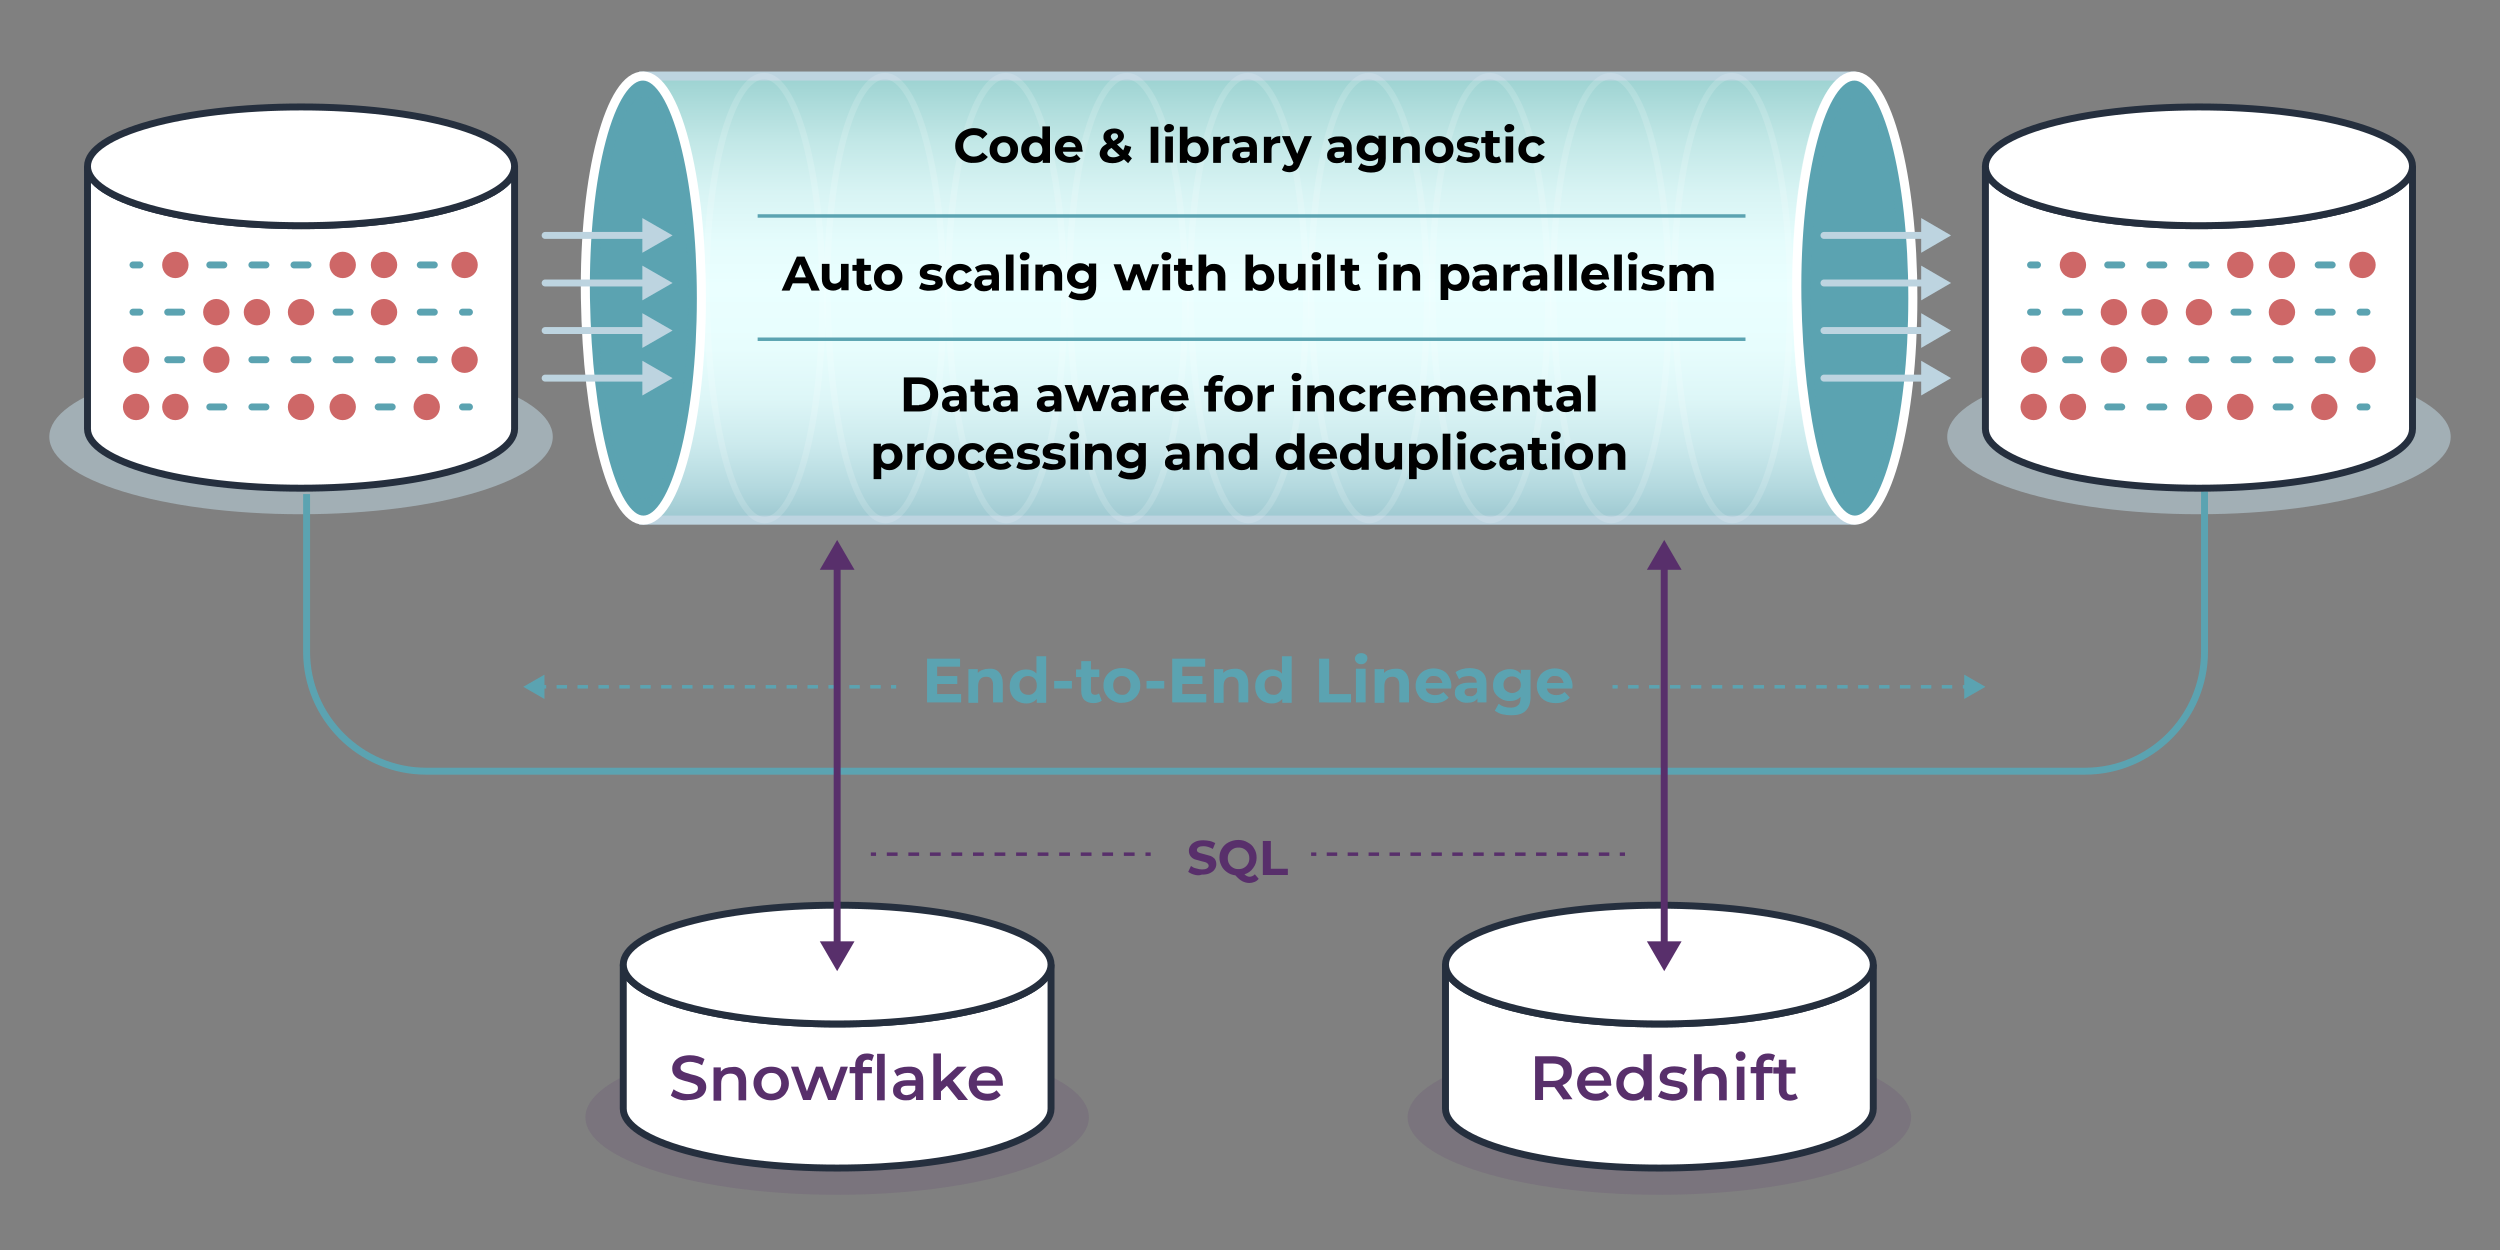 <?xml version="1.0" encoding="utf-8"?>
<!-- Generator: Adobe Illustrator 26.1.0, SVG Export Plug-In . SVG Version: 6.00 Build 0)  -->
<svg version="1.1" xmlns="http://www.w3.org/2000/svg" xmlns:xlink="http://www.w3.org/1999/xlink" x="0px" y="0px"
	 viewBox="0 0 720 360" style="enable-background:new 0 0 720 360;" xml:space="preserve">
<rect x="0" y="0" width="720" height="360" fill="#808080" stroke="none"/>
<style type="text/css">
	.st0{opacity:0.55;fill:#BDD4E0;}
	.st1{fill:none;stroke:#5BA3B1;stroke-width:2;stroke-miterlimit:10;}
	.st2{opacity:0.15;fill:#582F6B;}
	.st3{fill:url(#SVGID_1_);stroke:#BDD4E0;stroke-width:2.61;stroke-miterlimit:10;}
	.st4{fill:#5BA3B1;stroke:#FFFFFF;stroke-width:2.61;stroke-miterlimit:10;}
	.st5{opacity:0.15;fill:none;stroke:#FFFFFF;stroke-width:1.821;stroke-miterlimit:10;}
	.st6{opacity:0.25;fill:none;stroke:#FFFFFF;stroke-width:1.821;stroke-linecap:round;stroke-miterlimit:10;}
	.st7{opacity:0.64;fill:#5BA3B1;}
	.st8{fill:#FFFFFF;stroke:#252F3E;stroke-width:2;stroke-miterlimit:10;}
	.st9{fill:#582F6B;}
	.st10{fill:none;stroke:#5BA3B1;stroke-width:2;stroke-linecap:round;stroke-linejoin:round;}
	.st11{fill:none;stroke:#5BA3B1;stroke-width:2;stroke-linecap:round;stroke-linejoin:round;stroke-dasharray:4.041,8.082;}
	.st12{fill:#CE6767;}
	.st13{fill:none;stroke:#5BA3B1;stroke-miterlimit:10;}
	.st14{fill:none;stroke:#BDD4E0;stroke-width:2;stroke-linecap:round;stroke-miterlimit:10;}
	.st15{fill:#BDD4E0;}
	.st16{fill:#5BA3B1;}
	.st17{fill:none;stroke:#582F6B;stroke-miterlimit:10;}
	.st18{fill:none;stroke:#582F6B;stroke-miterlimit:10;stroke-dasharray:3.014,3.014;}
	.st19{fill:none;stroke:#582F6B;stroke-miterlimit:10;stroke-dasharray:3.103,3.103;}
	.st20{fill:none;stroke:#5BA3B1;stroke-miterlimit:10;stroke-dasharray:3.011,3.011;}
	.st21{fill:none;stroke:#582F6B;stroke-width:2;stroke-linecap:round;stroke-miterlimit:10;}
</style>
<g id="Layer_1">
	<g>
		<ellipse class="st0" cx="86.7" cy="125.8" rx="72.5" ry="22.3"/>
		<ellipse class="st0" cx="633.3" cy="125.8" rx="72.5" ry="22.3"/>
		<path class="st1" d="M88.3,142.3v45.4c0,18.9,15.5,34.4,34.4,34.4h477.8c18.9,0,34.4-15.5,34.4-34.4v-46.2"/>
		<ellipse class="st2" cx="241.1" cy="321.8" rx="72.5" ry="22.3"/>
		<g>
			<g>
				<linearGradient id="SVGID_1_" gradientUnits="userSpaceOnUse" x1="367.868" y1="149.787" x2="367.868" y2="21.878">
					<stop  offset="0" style="stop-color:#9DC8D0"/>
					<stop  offset="7.441443e-02" style="stop-color:#B4D9DF"/>
					<stop  offset="0.171" style="stop-color:#CCEAED"/>
					<stop  offset="0.273" style="stop-color:#DDF6F7"/>
					<stop  offset="0.386" style="stop-color:#E7FDFD"/>
					<stop  offset="0.526" style="stop-color:#EAFFFF"/>
					<stop  offset="0.625" style="stop-color:#E5FCFC"/>
					<stop  offset="0.738" style="stop-color:#D8F4F4"/>
					<stop  offset="0.857" style="stop-color:#C1E7E6"/>
					<stop  offset="0.981" style="stop-color:#A1D5D4"/>
					<stop  offset="1" style="stop-color:#9BD2D0"/>
				</linearGradient>
				<path class="st3" d="M550.4,85.8c0,35.3-7.5,64-16.7,64H185.4V21.9h348.3C542.9,22.2,550.4,50.5,550.4,85.8z"/>
				<path class="st4" d="M185.3,21.9c9.2,0.3,16.7,28.6,16.7,64s-7.5,63.9-16.7,63.9c-9.2,0-16.1-28.6-16.7-63.9
					C168.1,49.9,175.8,21.6,185.3,21.9z"/>
				<path class="st5" d="M255,21.9c9.2,0.3,16.7,28.6,16.7,64s-7.5,63.9-16.7,63.9c-9.2,0-16.1-28.6-16.7-63.9
					C237.7,49.9,245.5,21.6,255,21.9z"/>
				<path class="st5" d="M220.2,21.9c9.2,0.3,16.7,28.6,16.7,64s-7.5,63.9-16.7,63.9c-9.2,0-16.1-28.6-16.7-63.9
					C202.9,49.9,210.7,21.6,220.2,21.9z"/>
				<path class="st5" d="M324.7,21.9c9.2,0.3,16.7,28.6,16.7,64s-7.5,63.9-16.7,63.9c-9.2,0-16.1-28.6-16.7-63.9
					C307.4,49.9,315.2,21.6,324.7,21.9z"/>
				<path class="st5" d="M289.8,21.9c9.2,0.3,16.7,28.6,16.7,64s-7.5,63.9-16.7,63.9c-9.2,0-16.1-28.6-16.7-63.9
					C272.6,49.9,280.3,21.6,289.8,21.9z"/>
				<path class="st5" d="M359.5,21.9c9.2,0.3,16.7,28.6,16.7,64s-7.5,63.9-16.7,63.9c-9.2,0-16.1-28.6-16.7-63.9
					C342.2,49.9,350,21.6,359.5,21.9z"/>
				<path class="st5" d="M394.3,21.9c9.2,0.3,16.7,28.6,16.7,64s-7.5,63.9-16.7,63.9c-9.2,0-16.1-28.6-16.7-63.9
					C377.1,49.9,384.8,21.6,394.3,21.9z"/>
				<path class="st5" d="M429.2,21.9c9.2,0.3,16.7,28.6,16.7,64s-7.5,63.9-16.7,63.9c-9.2,0-16.1-28.6-16.7-63.9
					C411.9,49.9,419.7,21.6,429.2,21.9z"/>
				<path class="st5" d="M464,21.9c9.2,0.3,16.7,28.6,16.7,64s-7.5,63.9-16.7,63.9c-9.2,0-16.1-28.6-16.7-63.9
					C446.7,49.9,454.5,21.6,464,21.9z"/>
				<path class="st5" d="M498.9,21.9c9.2,0.3,16.7,28.6,16.7,64s-7.5,63.9-16.7,63.9c-9.2,0-16.1-28.6-16.7-63.9
					C481.6,49.9,489.3,21.6,498.9,21.9z"/>
				<path class="st6" d="M533.7,149.8c-9.2,0-16.1-28.6-16.7-63.9c-0.6-35.9,7.2-64.3,16.7-64"/>
				<path class="st7" d="M185.3,27.9c7.1,0,12.9,25.9,12.9,57.9s-5.8,57.9-12.9,57.9c-7.1,0-12.9-25.9-12.9-57.9
					S178.2,27.9,185.3,27.9z"/>
				<g>
					<path class="st4" d="M534.2,21.9c9.2,0.3,16.7,28.6,16.7,64s-7.5,63.9-16.7,63.9c-9.2,0-16.1-28.6-16.7-63.9
						C517,49.9,524.7,21.6,534.2,21.9z"/>
					<path class="st7" d="M534.2,27.9c7.1,0,12.9,25.9,12.9,57.9s-5.8,57.9-12.9,57.9c-7.1,0-12.9-25.9-12.9-57.9
						S527.1,27.9,534.2,27.9z"/>
				</g>
			</g>
		</g>
		<g>
			<path class="st8" d="M302.7,277.8v41.5c0,9.5-27.6,17.1-61.6,17.1s-61.6-7.7-61.6-17.1v-41.5c0,9.5,27.6,17.1,61.6,17.1
				S302.7,287.2,302.7,277.8z"/>
			<ellipse class="st8" cx="241.1" cy="277.8" rx="61.6" ry="17.1"/>
		</g>
		<ellipse class="st2" cx="477.9" cy="321.8" rx="72.5" ry="22.3"/>
		<g>
			<path class="st8" d="M539.5,277.8v41.5c0,9.5-27.6,17.1-61.6,17.1s-61.6-7.7-61.6-17.1v-41.5c0,9.5,27.6,17.1,61.6,17.1
				S539.5,287.2,539.5,277.8z"/>
			<ellipse class="st8" cx="477.9" cy="277.8" rx="61.6" ry="17.1"/>
		</g>
		<g>
			<path class="st9" d="M195.4,316.6c-0.9-0.3-1.6-0.6-2.2-1.1l0.8-1.8c0.5,0.4,1.1,0.7,1.9,1c0.8,0.3,1.5,0.4,2.3,0.4
				c0.9,0,1.6-0.2,2.1-0.5c0.5-0.3,0.7-0.7,0.7-1.2c0-0.4-0.1-0.7-0.4-0.9s-0.6-0.4-1-0.5c-0.4-0.1-0.9-0.3-1.6-0.5
				c-1-0.2-1.7-0.5-2.3-0.7c-0.6-0.2-1.1-0.6-1.5-1.1s-0.6-1.1-0.6-2c0-0.7,0.2-1.3,0.6-1.9c0.4-0.6,0.9-1,1.7-1.4
				c0.8-0.3,1.7-0.5,2.8-0.5c0.8,0,1.5,0.1,2.3,0.3c0.7,0.2,1.4,0.5,1.9,0.8l-0.7,1.8c-0.6-0.3-1.1-0.6-1.7-0.7
				c-0.6-0.2-1.2-0.3-1.7-0.3c-0.9,0-1.6,0.2-2.1,0.5c-0.5,0.3-0.7,0.7-0.7,1.2c0,0.4,0.1,0.7,0.4,0.9c0.3,0.2,0.6,0.4,1,0.5
				c0.4,0.1,0.9,0.3,1.6,0.5c0.9,0.2,1.7,0.4,2.3,0.7c0.6,0.2,1.1,0.6,1.5,1.1c0.4,0.5,0.6,1.1,0.6,1.9c0,0.7-0.2,1.3-0.6,1.9
				s-1,1-1.7,1.3c-0.8,0.3-1.7,0.5-2.8,0.5C197.3,317,196.3,316.9,195.4,316.6z"/>
			<path class="st9" d="M213.8,308.2c0.7,0.7,1.1,1.8,1.1,3.2v5.5h-2.2v-5.2c0-0.8-0.2-1.5-0.6-1.9c-0.4-0.4-1-0.6-1.7-0.6
				c-0.8,0-1.5,0.2-2,0.7c-0.5,0.5-0.7,1.2-0.7,2.2v4.9h-2.2v-9.6h2.1v1.2c0.4-0.4,0.8-0.8,1.4-1c0.6-0.2,1.2-0.3,1.9-0.3
				C212.1,307.1,213.1,307.5,213.8,308.2z"/>
			<path class="st9" d="M219.5,316.3c-0.8-0.4-1.4-1-1.8-1.8s-0.7-1.6-0.7-2.5s0.2-1.8,0.7-2.5s1-1.3,1.8-1.7s1.7-0.6,2.6-0.6
				c1,0,1.9,0.2,2.6,0.6c0.8,0.4,1.4,1,1.8,1.7c0.4,0.7,0.7,1.6,0.7,2.5s-0.2,1.8-0.7,2.5c-0.4,0.8-1,1.3-1.8,1.8
				c-0.8,0.4-1.7,0.6-2.6,0.6C221.2,316.9,220.3,316.7,219.5,316.3z M224.2,314.2c0.5-0.6,0.8-1.3,0.8-2.2c0-0.9-0.3-1.6-0.8-2.2
				c-0.5-0.6-1.2-0.8-2.1-0.8s-1.5,0.3-2,0.8c-0.5,0.6-0.8,1.3-0.8,2.2c0,0.9,0.3,1.6,0.8,2.2s1.2,0.8,2,0.8
				S223.7,314.7,224.2,314.2z"/>
			<path class="st9" d="M244.2,307.2l-3.5,9.6h-2.2l-2.5-6.6l-2.5,6.6h-2.2l-3.5-9.6h2.1l2.5,7.1l2.6-7.1h1.9l2.6,7.1l2.6-7.1H244.2
				z"/>
			<path class="st9" d="M248.5,306.7v0.6h2.6v1.8h-2.6v7.7h-2.2v-7.7h-1.6v-1.8h1.6v-0.6c0-1,0.3-1.8,0.9-2.4
				c0.6-0.6,1.4-0.9,2.5-0.9c0.9,0,1.5,0.2,2,0.5l-0.6,1.7c-0.4-0.3-0.8-0.4-1.2-0.4C249,305.2,248.5,305.7,248.5,306.7z
				 M252.6,303.5h2.2v13.4h-2.2V303.5z"/>
			<path class="st9" d="M264.8,308.1c0.7,0.7,1.1,1.7,1.1,3.1v5.6h-2.1v-1.2c-0.3,0.4-0.7,0.7-1.2,1s-1.1,0.3-1.8,0.3
				s-1.3-0.1-1.9-0.4s-1-0.6-1.3-1c-0.3-0.4-0.4-0.9-0.4-1.5c0-0.9,0.3-1.6,1-2.1s1.7-0.8,3-0.8h2.5v-0.1c0-0.7-0.2-1.2-0.6-1.5
				c-0.4-0.4-1-0.5-1.8-0.5c-0.5,0-1.1,0.1-1.6,0.3c-0.5,0.2-1,0.4-1.3,0.7l-0.9-1.6c0.5-0.4,1.1-0.7,1.8-0.9
				c0.7-0.2,1.5-0.3,2.2-0.3C262.9,307.1,264,307.4,264.8,308.1z M262.7,314.9c0.4-0.3,0.7-0.6,0.9-1.1v-1.1h-2.3
				c-1.3,0-1.9,0.4-1.9,1.3c0,0.4,0.2,0.7,0.5,1s0.8,0.4,1.3,0.4C261.8,315.3,262.3,315.2,262.7,314.9z"/>
			<path class="st9" d="M272.7,312.7l-1.7,1.6v2.5h-2.2v-13.4h2.2v8.1l4.7-4.3h2.7l-4,4l4.4,5.6H276L272.7,312.7z"/>
			<path class="st9" d="M288.8,312.7h-7.5c0.1,0.7,0.5,1.3,1,1.7c0.6,0.4,1.3,0.6,2.1,0.6c1.1,0,1.9-0.3,2.6-1l1.2,1.4
				c-0.4,0.5-1,0.9-1.6,1.2c-0.7,0.3-1.4,0.4-2.2,0.4c-1.1,0-2-0.2-2.8-0.6s-1.4-1-1.9-1.8S279,313,279,312c0-0.9,0.2-1.8,0.6-2.5
				c0.4-0.8,1-1.3,1.8-1.8s1.6-0.6,2.6-0.6c0.9,0,1.8,0.2,2.5,0.6s1.3,1,1.7,1.7s0.6,1.6,0.6,2.6
				C288.9,312.2,288.8,312.4,288.8,312.7z M282.2,309.5c-0.5,0.4-0.8,1-0.9,1.7h5.5c-0.1-0.7-0.4-1.3-0.9-1.7
				c-0.5-0.4-1.1-0.6-1.8-0.6C283.3,308.9,282.7,309.1,282.2,309.5z"/>
		</g>
		<g>
			<path class="st9" d="M450.3,316.8l-2.6-3.7c-0.1,0-0.3,0-0.5,0h-2.8v3.7h-2.3v-12.6h5.2c1.1,0,2,0.2,2.9,0.5
				c0.8,0.4,1.4,0.9,1.9,1.5c0.4,0.7,0.6,1.5,0.6,2.4c0,0.9-0.2,1.8-0.7,2.4c-0.5,0.7-1.1,1.2-2,1.5l2.9,4.1H450.3z M449.5,306.9
				c-0.5-0.4-1.3-0.6-2.3-0.6h-2.7v5h2.7c1,0,1.8-0.2,2.3-0.7c0.5-0.4,0.8-1.1,0.8-1.9C450.3,307.9,450,307.3,449.5,306.9z"/>
			<path class="st9" d="M464,312.7h-7.5c0.1,0.7,0.5,1.3,1,1.7c0.6,0.4,1.3,0.6,2.1,0.6c1.1,0,1.9-0.3,2.6-1l1.2,1.4
				c-0.4,0.5-1,0.9-1.6,1.2c-0.7,0.3-1.4,0.4-2.2,0.4c-1.1,0-2-0.2-2.8-0.6c-0.8-0.4-1.4-1-1.9-1.8c-0.4-0.8-0.7-1.6-0.7-2.5
				c0-0.9,0.2-1.8,0.6-2.5c0.4-0.8,1-1.3,1.8-1.8s1.6-0.6,2.6-0.6c0.9,0,1.8,0.2,2.5,0.6s1.3,1,1.7,1.7s0.6,1.6,0.6,2.6
				C464.1,312.2,464.1,312.4,464,312.7z M457.4,309.5c-0.5,0.4-0.8,1-0.9,1.7h5.5c-0.1-0.7-0.4-1.3-0.9-1.7
				c-0.5-0.4-1.1-0.6-1.8-0.6C458.5,308.9,457.9,309.1,457.4,309.5z"/>
			<path class="st9" d="M475.7,303.5v13.4h-2.2v-1.2c-0.4,0.5-0.8,0.8-1.4,1c-0.5,0.2-1.1,0.3-1.8,0.3c-0.9,0-1.8-0.2-2.5-0.6
				c-0.7-0.4-1.3-1-1.7-1.7s-0.6-1.6-0.6-2.6c0-1,0.2-1.8,0.6-2.6s1-1.3,1.7-1.7c0.7-0.4,1.6-0.6,2.5-0.6c0.6,0,1.2,0.1,1.7,0.3
				c0.5,0.2,1,0.5,1.3,1v-4.9H475.7z M472,314.7c0.4-0.2,0.8-0.6,1-1.1s0.4-1,0.4-1.6c0-0.6-0.1-1.1-0.4-1.6s-0.6-0.8-1-1.1
				c-0.4-0.2-0.9-0.4-1.5-0.4s-1,0.1-1.5,0.4c-0.4,0.2-0.8,0.6-1,1.1s-0.4,1-0.4,1.6c0,0.6,0.1,1.1,0.4,1.6s0.6,0.8,1,1.1
				c0.4,0.2,0.9,0.4,1.5,0.4S471.6,314.9,472,314.7z"/>
			<path class="st9" d="M479.3,316.6c-0.7-0.2-1.3-0.5-1.8-0.8l0.9-1.7c0.4,0.3,1,0.5,1.6,0.7s1.2,0.3,1.8,0.3c1.3,0,2-0.4,2-1.1
				c0-0.3-0.2-0.6-0.5-0.7s-0.9-0.3-1.6-0.4c-0.8-0.1-1.4-0.3-1.9-0.4c-0.5-0.2-0.9-0.4-1.3-0.8c-0.4-0.4-0.5-0.9-0.5-1.6
				c0-0.9,0.4-1.6,1.1-2.2c0.8-0.5,1.8-0.8,3.1-0.8c0.7,0,1.3,0.1,2,0.2c0.7,0.2,1.2,0.4,1.6,0.6l-0.9,1.7c-0.8-0.5-1.7-0.7-2.8-0.7
				c-0.7,0-1.2,0.1-1.5,0.3c-0.3,0.2-0.5,0.5-0.5,0.8c0,0.4,0.2,0.6,0.5,0.8c0.4,0.1,0.9,0.3,1.7,0.4c0.8,0.1,1.4,0.3,1.9,0.4
				s0.9,0.4,1.3,0.8c0.4,0.4,0.5,0.9,0.5,1.6c0,0.9-0.4,1.6-1.2,2.2c-0.8,0.5-1.8,0.8-3.2,0.8C480.8,316.9,480,316.8,479.3,316.6z"
				/>
			<path class="st9" d="M496.2,308.2c0.7,0.7,1.1,1.8,1.1,3.2v5.5h-2.2v-5.2c0-0.8-0.2-1.5-0.6-1.9s-1-0.6-1.7-0.6
				c-0.8,0-1.5,0.2-2,0.7s-0.7,1.2-0.7,2.2v4.9h-2.2v-13.4h2.2v4.9c0.4-0.4,0.8-0.7,1.4-0.9c0.5-0.2,1.2-0.3,1.8-0.3
				C494.5,307.1,495.5,307.5,496.2,308.2z"/>
			<path class="st9" d="M500.3,305.2c-0.3-0.3-0.4-0.6-0.4-1s0.1-0.7,0.4-1c0.3-0.3,0.6-0.4,1-0.4s0.8,0.1,1,0.4
				c0.3,0.2,0.4,0.6,0.4,0.9c0,0.4-0.1,0.7-0.4,1c-0.3,0.3-0.6,0.4-1,0.4C500.9,305.6,500.6,305.5,500.3,305.2z M500.2,307.2h2.2
				v9.6h-2.2V307.2z"/>
			<path class="st9" d="M507.9,306.7v0.6h2.6v1.8H508v7.7h-2.2v-7.7h-1.6v-1.8h1.6v-0.6c0-1,0.3-1.8,0.9-2.4
				c0.6-0.6,1.4-0.9,2.5-0.9c0.9,0,1.5,0.2,2,0.5l-0.6,1.7c-0.4-0.3-0.8-0.4-1.2-0.4C508.4,305.2,507.9,305.7,507.9,306.7z"/>
			<path class="st9" d="M517.8,316.3c-0.3,0.2-0.6,0.4-1,0.5c-0.4,0.1-0.8,0.2-1.2,0.2c-1.1,0-1.9-0.3-2.4-0.8
				c-0.6-0.6-0.9-1.4-0.9-2.4v-4.6h-1.6v-1.8h1.6v-2.2h2.2v2.2h2.6v1.8h-2.6v4.6c0,0.5,0.1,0.8,0.3,1.1s0.6,0.4,1,0.4
				c0.5,0,0.9-0.1,1.3-0.4L517.8,316.3z"/>
		</g>
		<g>
			<g>
				<path class="st9" d="M343.9,251.9c-0.7-0.2-1.3-0.5-1.7-0.8l0.8-1.7c0.4,0.3,0.9,0.6,1.5,0.7c0.6,0.2,1.2,0.3,1.7,0.3
					c0.6,0,1.1-0.1,1.4-0.3c0.3-0.2,0.5-0.4,0.5-0.8c0-0.2-0.1-0.4-0.3-0.6c-0.2-0.2-0.4-0.3-0.7-0.4c-0.3-0.1-0.7-0.2-1.2-0.3
					c-0.7-0.2-1.4-0.4-1.8-0.5c-0.5-0.2-0.9-0.5-1.2-0.9c-0.3-0.4-0.5-0.9-0.5-1.6c0-0.6,0.2-1.1,0.5-1.5c0.3-0.5,0.8-0.8,1.4-1.1
					c0.6-0.3,1.4-0.4,2.3-0.4c0.6,0,1.2,0.1,1.8,0.2c0.6,0.1,1.1,0.4,1.6,0.6l-0.7,1.7c-0.9-0.5-1.8-0.8-2.7-0.8
					c-0.6,0-1.1,0.1-1.4,0.3s-0.5,0.5-0.5,0.8s0.2,0.6,0.5,0.7c0.3,0.2,0.9,0.3,1.6,0.5c0.7,0.2,1.4,0.4,1.8,0.5
					c0.5,0.2,0.9,0.5,1.2,0.8c0.3,0.4,0.5,0.9,0.5,1.6c0,0.6-0.2,1.1-0.5,1.5c-0.3,0.5-0.8,0.8-1.4,1.1s-1.4,0.4-2.3,0.4
					C345.4,252.2,344.6,252.1,343.9,251.9z"/>
				<path class="st9" d="M362.5,253.1c-0.3,0.4-0.7,0.7-1.2,0.9c-0.5,0.2-1,0.3-1.5,0.3c-0.7,0-1.4-0.2-2-0.5s-1.3-0.9-2-1.7
					c-0.9-0.1-1.7-0.4-2.4-0.9c-0.7-0.5-1.2-1-1.6-1.8s-0.6-1.5-0.6-2.4c0-1,0.2-1.8,0.7-2.6c0.5-0.8,1.1-1.4,1.9-1.8
					c0.8-0.4,1.7-0.7,2.8-0.7c1,0,1.9,0.2,2.7,0.7c0.8,0.4,1.5,1,1.9,1.8c0.5,0.8,0.7,1.6,0.7,2.6c0,1.1-0.3,2.1-1,3
					c-0.6,0.9-1.5,1.5-2.5,1.8c0.2,0.2,0.5,0.4,0.7,0.5c0.2,0.1,0.5,0.2,0.7,0.2c0.6,0,1.1-0.2,1.6-0.7L362.5,253.1z M354,248.8
					c0.3,0.5,0.6,0.8,1.1,1.1s1,0.4,1.6,0.4c0.6,0,1.1-0.1,1.6-0.4s0.8-0.6,1.1-1.1c0.3-0.5,0.4-1,0.4-1.6c0-0.6-0.1-1.1-0.4-1.6
					c-0.3-0.5-0.6-0.8-1.1-1.1c-0.5-0.3-1-0.4-1.6-0.4c-0.6,0-1.1,0.1-1.6,0.4c-0.5,0.3-0.8,0.6-1.1,1.1c-0.3,0.5-0.4,1-0.4,1.6
					C353.6,247.7,353.7,248.3,354,248.8z"/>
				<path class="st9" d="M363.7,242.2h2.3v8h4.9v1.8h-7.2V242.2z"/>
			</g>
		</g>
		<g>
			<g>
				<path class="st8" d="M148.2,47.9v75.6c0,9.5-27.5,17.1-61.5,17.1s-61.5-7.7-61.5-17.1V47.9c0,9.4,27.5,17.1,61.5,17.1
					S148.2,57.3,148.2,47.9z"/>
				<path class="st8" d="M148.2,47.9c0,9.4-27.5,17.1-61.5,17.1s-61.5-7.7-61.5-17.1c0-9.5,27.5-17.1,61.5-17.1
					S148.2,38.4,148.2,47.9z"/>
			</g>
			<g>
				<g>
					<g>
						<g>
							<line class="st10" x1="38.3" y1="76.3" x2="40.3" y2="76.3"/>
							<line class="st11" x1="48.3" y1="76.3" x2="129.2" y2="76.3"/>
							<line class="st10" x1="133.2" y1="76.3" x2="135.2" y2="76.3"/>
						</g>
					</g>
					<g>
						<g>
							<line class="st10" x1="38.3" y1="89.9" x2="40.3" y2="89.9"/>
							<line class="st11" x1="48.3" y1="89.9" x2="129.2" y2="89.9"/>
							<line class="st10" x1="133.2" y1="89.9" x2="135.2" y2="89.9"/>
						</g>
					</g>
					<g>
						<g>
							<line class="st10" x1="38.3" y1="103.6" x2="40.3" y2="103.6"/>
							<line class="st11" x1="48.3" y1="103.6" x2="129.2" y2="103.6"/>
							<line class="st10" x1="133.2" y1="103.6" x2="135.2" y2="103.6"/>
						</g>
					</g>
					<g>
						<g>
							<line class="st10" x1="38.3" y1="117.2" x2="40.3" y2="117.2"/>
							<line class="st11" x1="48.3" y1="117.2" x2="129.2" y2="117.2"/>
							<line class="st10" x1="133.2" y1="117.2" x2="135.2" y2="117.2"/>
						</g>
					</g>
				</g>
				<circle class="st12" cx="50.5" cy="76.3" r="3.8"/>
				<circle class="st12" cx="74" cy="89.9" r="3.8"/>
				<circle class="st12" cx="62.3" cy="89.9" r="3.8"/>
				<circle class="st12" cx="62.3" cy="103.6" r="3.8"/>
				<circle class="st12" cx="39.2" cy="103.6" r="3.8"/>
				<circle class="st12" cx="98.7" cy="76.3" r="3.8"/>
				<circle class="st12" cx="110.6" cy="76.3" r="3.8"/>
				<circle class="st12" cx="133.8" cy="76.3" r="3.8"/>
				<circle class="st12" cx="86.7" cy="89.9" r="3.8"/>
				<circle class="st12" cx="110.6" cy="89.9" r="3.8"/>
				<circle class="st12" cx="122.9" cy="117.2" r="3.8"/>
				<circle class="st12" cx="98.7" cy="117.2" r="3.8"/>
				<circle class="st12" cx="86.7" cy="117.2" r="3.8"/>
				<circle class="st12" cx="50.5" cy="117.2" r="3.8"/>
				<circle class="st12" cx="39.2" cy="117.2" r="3.8"/>
				<circle class="st12" cx="133.8" cy="103.6" r="3.8"/>
			</g>
		</g>
		<g>
			<g>
				<path class="st8" d="M694.8,47.9v75.6c0,9.5-27.5,17.1-61.5,17.1s-61.5-7.7-61.5-17.1V47.9c0,9.4,27.5,17.1,61.5,17.1
					S694.8,57.3,694.8,47.9z"/>
				<path class="st8" d="M694.8,47.9c0,9.4-27.5,17.1-61.5,17.1s-61.5-7.7-61.5-17.1c0-9.5,27.5-17.1,61.5-17.1
					S694.8,38.4,694.8,47.9z"/>
			</g>
			<g>
				<g>
					<g>
						<g>
							<line class="st10" x1="584.8" y1="76.3" x2="586.8" y2="76.3"/>
							<line class="st11" x1="594.9" y1="76.3" x2="675.7" y2="76.3"/>
							<line class="st10" x1="679.7" y1="76.3" x2="681.7" y2="76.3"/>
						</g>
					</g>
					<g>
						<g>
							<line class="st10" x1="584.8" y1="89.9" x2="586.8" y2="89.9"/>
							<line class="st11" x1="594.9" y1="89.9" x2="675.7" y2="89.9"/>
							<line class="st10" x1="679.7" y1="89.9" x2="681.7" y2="89.9"/>
						</g>
					</g>
					<g>
						<g>
							<line class="st10" x1="584.8" y1="103.6" x2="586.8" y2="103.6"/>
							<line class="st11" x1="594.9" y1="103.6" x2="675.7" y2="103.6"/>
							<line class="st10" x1="679.7" y1="103.6" x2="681.7" y2="103.6"/>
						</g>
					</g>
					<g>
						<g>
							<line class="st10" x1="584.8" y1="117.2" x2="586.8" y2="117.2"/>
							<line class="st11" x1="594.9" y1="117.2" x2="675.7" y2="117.2"/>
							<line class="st10" x1="679.7" y1="117.2" x2="681.7" y2="117.2"/>
						</g>
					</g>
				</g>
				<circle class="st12" cx="597" cy="76.3" r="3.8"/>
				<circle class="st12" cx="620.5" cy="89.9" r="3.8"/>
				<circle class="st12" cx="608.8" cy="89.9" r="3.8"/>
				<circle class="st12" cx="608.8" cy="103.6" r="3.8"/>
				<circle class="st12" cx="585.8" cy="103.6" r="3.8"/>
				<circle class="st12" cx="645.2" cy="76.3" r="3.8"/>
				<circle class="st12" cx="657.2" cy="76.3" r="3.8"/>
				<circle class="st12" cx="680.4" cy="76.3" r="3.8"/>
				<circle class="st12" cx="633.3" cy="89.9" r="3.8"/>
				<circle class="st12" cx="657.2" cy="89.9" r="3.8"/>
				<circle class="st12" cx="669.4" cy="117.2" r="3.8"/>
				<circle class="st12" cx="645.2" cy="117.2" r="3.8"/>
				<circle class="st12" cx="633.3" cy="117.2" r="3.8"/>
				<circle class="st12" cx="597" cy="117.2" r="3.8"/>
				<circle class="st12" cx="585.7" cy="117.2" r="3.8"/>
				<circle class="st12" cx="680.4" cy="103.6" r="3.8"/>
			</g>
		</g>
		<g>
			<path d="M277.7,46.4c-0.8-0.4-1.4-1-1.9-1.8s-0.7-1.6-0.7-2.6s0.2-1.8,0.7-2.6c0.5-0.8,1.1-1.4,1.9-1.8c0.8-0.4,1.7-0.7,2.7-0.7
				c0.8,0,1.6,0.1,2.3,0.4c0.7,0.3,1.3,0.7,1.7,1.3L283,40c-0.7-0.8-1.5-1.1-2.5-1.1c-0.6,0-1.1,0.1-1.6,0.4
				c-0.5,0.3-0.8,0.6-1.1,1.1c-0.3,0.5-0.4,1-0.4,1.6s0.1,1.1,0.4,1.6c0.3,0.5,0.6,0.8,1.1,1.1c0.5,0.3,1,0.4,1.6,0.4
				c1,0,1.8-0.4,2.5-1.2l1.5,1.3c-0.5,0.6-1,1-1.7,1.3c-0.7,0.3-1.5,0.4-2.3,0.4C279.4,47,278.5,46.8,277.7,46.4z"/>
			<path d="M287,46.5c-0.6-0.3-1.1-0.8-1.5-1.4c-0.4-0.6-0.5-1.3-0.5-2c0-0.7,0.2-1.4,0.5-2c0.4-0.6,0.8-1,1.5-1.4
				c0.6-0.3,1.3-0.5,2.1-0.5s1.5,0.2,2.1,0.5c0.6,0.3,1.1,0.8,1.5,1.4c0.4,0.6,0.5,1.3,0.5,2c0,0.7-0.2,1.4-0.5,2
				c-0.4,0.6-0.8,1-1.5,1.4c-0.6,0.3-1.3,0.5-2.1,0.5S287.7,46.8,287,46.5z M290.5,44.6c0.4-0.4,0.5-0.9,0.5-1.5
				c0-0.6-0.2-1.1-0.5-1.5s-0.8-0.6-1.4-0.6c-0.6,0-1,0.2-1.4,0.6s-0.5,0.9-0.5,1.5c0,0.6,0.2,1.1,0.5,1.5s0.8,0.6,1.4,0.6
				C289.7,45.2,290.2,45,290.5,44.6z"/>
			<path d="M302.4,36.5v10.4h-2.1V46c-0.5,0.7-1.3,1-2.4,1c-0.7,0-1.4-0.2-1.9-0.5c-0.6-0.3-1-0.8-1.4-1.4c-0.3-0.6-0.5-1.3-0.5-2
				c0-0.8,0.2-1.5,0.5-2c0.3-0.6,0.8-1,1.4-1.4c0.6-0.3,1.2-0.5,1.9-0.5c1,0,1.7,0.3,2.3,0.9v-3.7H302.4z M299.7,44.6
				c0.4-0.4,0.5-0.9,0.5-1.5c0-0.6-0.2-1.1-0.5-1.5s-0.8-0.6-1.4-0.6c-0.6,0-1,0.2-1.4,0.6c-0.4,0.4-0.5,0.9-0.5,1.5
				c0,0.6,0.2,1.1,0.5,1.5c0.4,0.4,0.8,0.6,1.4,0.6C298.9,45.2,299.4,45,299.7,44.6z"/>
			<path d="M311.8,43.7h-5.7c0.1,0.5,0.3,0.8,0.7,1.1c0.4,0.3,0.9,0.4,1.4,0.4c0.4,0,0.7-0.1,1-0.2c0.3-0.1,0.6-0.3,0.8-0.6l1.2,1.3
				c-0.7,0.8-1.7,1.2-3.1,1.2c-0.8,0-1.6-0.2-2.3-0.5c-0.7-0.3-1.2-0.8-1.5-1.4c-0.4-0.6-0.5-1.3-0.5-2c0-0.7,0.2-1.4,0.5-2
				c0.4-0.6,0.8-1.1,1.4-1.4c0.6-0.3,1.3-0.5,2.1-0.5c0.7,0,1.4,0.2,2,0.5s1.1,0.8,1.4,1.4c0.3,0.6,0.5,1.3,0.5,2.1
				C311.8,43.2,311.8,43.4,311.8,43.7z M306.7,41.3c-0.3,0.3-0.5,0.7-0.6,1.1h3.7c-0.1-0.5-0.3-0.9-0.6-1.1s-0.7-0.4-1.2-0.4
				C307.4,40.9,307,41,306.7,41.3z"/>
			<path d="M324.9,47l-1.2-1.1c-0.9,0.7-2,1.1-3.3,1.1c-0.7,0-1.3-0.1-1.9-0.3c-0.6-0.2-1-0.5-1.3-1c-0.3-0.4-0.5-0.9-0.5-1.4
				c0-0.6,0.2-1.1,0.5-1.6s0.9-0.9,1.6-1.3c-0.4-0.4-0.6-0.7-0.8-1c-0.2-0.3-0.2-0.7-0.2-1c0-0.5,0.1-0.9,0.4-1.3
				c0.3-0.4,0.6-0.6,1.1-0.8c0.5-0.2,1-0.3,1.6-0.3c0.8,0,1.5,0.2,2,0.6c0.5,0.4,0.8,1,0.8,1.6c0,0.5-0.2,1-0.5,1.3
				c-0.3,0.4-0.8,0.8-1.5,1.1l1.8,1.7c0.2-0.4,0.4-1,0.5-1.5l1.8,0.5c-0.2,0.9-0.5,1.6-0.9,2.2l1.1,1.1L324.9,47z M322.5,44.8
				l-2.4-2.2c-0.4,0.3-0.8,0.5-0.9,0.7s-0.3,0.5-0.3,0.8c0,0.4,0.2,0.7,0.5,0.9s0.7,0.3,1.3,0.3C321.3,45.3,321.9,45.1,322.5,44.8z
				 M320.2,38.7c-0.2,0.2-0.3,0.4-0.3,0.6c0,0.2,0.1,0.4,0.2,0.6c0.1,0.2,0.3,0.4,0.6,0.7c0.5-0.3,0.8-0.5,1-0.7s0.3-0.4,0.3-0.7
				c0-0.2-0.1-0.4-0.3-0.6s-0.4-0.2-0.7-0.2C320.6,38.4,320.3,38.5,320.2,38.7z"/>
			<path d="M331.4,36.5h2.2v10.4h-2.2V36.5z"/>
			<path d="M335.7,37.9c-0.3-0.2-0.4-0.5-0.4-0.9s0.1-0.6,0.4-0.9s0.6-0.4,1-0.4s0.7,0.1,1,0.3c0.3,0.2,0.4,0.5,0.4,0.8
				c0,0.4-0.1,0.7-0.4,0.9s-0.6,0.4-1,0.4S336,38.2,335.7,37.9z M335.6,39.3h2.2v7.5h-2.2V39.3z"/>
			<path d="M346.2,39.7c0.6,0.3,1,0.8,1.4,1.4c0.3,0.6,0.5,1.3,0.5,2c0,0.8-0.2,1.5-0.5,2c-0.3,0.6-0.8,1-1.4,1.4
				c-0.6,0.3-1.2,0.5-1.9,0.5c-1,0-1.8-0.3-2.4-1v0.9h-2.1V36.5h2.2v3.7c0.5-0.6,1.3-0.9,2.3-0.9C345,39.2,345.6,39.4,346.2,39.7z
				 M345.3,44.6c0.4-0.4,0.5-0.9,0.5-1.5c0-0.6-0.2-1.1-0.5-1.5s-0.8-0.6-1.4-0.6s-1,0.2-1.4,0.6s-0.5,0.9-0.5,1.5
				c0,0.6,0.2,1.1,0.5,1.5s0.8,0.6,1.4,0.6S344.9,45,345.3,44.6z"/>
			<path d="M352.6,39.5c0.4-0.2,1-0.3,1.5-0.3v2c-0.2,0-0.4,0-0.5,0c-0.6,0-1.1,0.2-1.5,0.5s-0.5,0.9-0.5,1.6v3.6h-2.2v-7.5h2.1v1
				C351.8,40,352.2,39.7,352.6,39.5z"/>
			<path d="M361.1,40.1c0.6,0.6,0.9,1.4,0.9,2.5v4.3h-2v-0.9c-0.4,0.7-1.2,1-2.3,1c-0.6,0-1.1-0.1-1.5-0.3c-0.4-0.2-0.7-0.5-1-0.8
				c-0.2-0.3-0.3-0.7-0.3-1.2c0-0.7,0.3-1.3,0.8-1.7s1.3-0.6,2.4-0.6h1.7c0-0.5-0.1-0.8-0.4-1.1s-0.7-0.4-1.3-0.4
				c-0.4,0-0.8,0.1-1.2,0.2c-0.4,0.1-0.7,0.3-1,0.5l-0.8-1.5c0.4-0.3,0.9-0.5,1.5-0.7c0.6-0.2,1.2-0.2,1.8-0.2
				C359.6,39.2,360.5,39.5,361.1,40.1z M359.3,45.3c0.3-0.2,0.5-0.4,0.6-0.8v-0.8h-1.5c-0.9,0-1.3,0.3-1.3,0.9
				c0,0.3,0.1,0.5,0.3,0.7c0.2,0.2,0.5,0.2,0.9,0.2C358.7,45.5,359,45.4,359.3,45.3z"/>
			<path d="M367.2,39.5c0.4-0.2,1-0.3,1.5-0.3v2c-0.2,0-0.4,0-0.5,0c-0.6,0-1.1,0.2-1.5,0.5s-0.5,0.9-0.5,1.6v3.6h-2.2v-7.5h2.1v1
				C366.4,40,366.8,39.7,367.2,39.5z"/>
			<path d="M377.8,39.3l-3.4,8c-0.3,0.9-0.8,1.5-1.3,1.8s-1.1,0.5-1.8,0.5c-0.4,0-0.8-0.1-1.2-0.2c-0.4-0.1-0.7-0.3-0.9-0.5l0.8-1.6
				c0.2,0.1,0.4,0.3,0.6,0.4c0.2,0.1,0.4,0.1,0.7,0.1c0.3,0,0.5-0.1,0.7-0.2c0.2-0.1,0.4-0.4,0.5-0.7l0-0.1l-3.3-7.6h2.3l2.1,5.1
				l2.1-5.1H377.8z"/>
			<path d="M388.4,40.1c0.6,0.6,0.9,1.4,0.9,2.5v4.3h-2v-0.9c-0.4,0.7-1.2,1-2.3,1c-0.6,0-1.1-0.1-1.5-0.3c-0.4-0.2-0.7-0.5-1-0.8
				c-0.2-0.3-0.3-0.7-0.3-1.2c0-0.7,0.3-1.3,0.8-1.7s1.3-0.6,2.4-0.6h1.7c0-0.5-0.1-0.8-0.4-1.1S386,41,385.4,41
				c-0.4,0-0.8,0.1-1.2,0.2c-0.4,0.1-0.7,0.3-1,0.5l-0.8-1.5c0.4-0.3,0.9-0.5,1.5-0.7c0.6-0.2,1.2-0.2,1.8-0.2
				C386.8,39.2,387.7,39.5,388.4,40.1z M386.5,45.3c0.3-0.2,0.5-0.4,0.6-0.8v-0.8h-1.5c-0.9,0-1.3,0.3-1.3,0.9
				c0,0.3,0.1,0.5,0.3,0.7c0.2,0.2,0.5,0.2,0.9,0.2C385.9,45.5,386.2,45.4,386.5,45.3z"/>
			<path d="M399.1,39.3v6.3c0,1.4-0.4,2.4-1.1,3.1c-0.7,0.7-1.8,1-3.2,1c-0.7,0-1.4-0.1-2.1-0.3s-1.2-0.4-1.6-0.8l0.9-1.6
				c0.3,0.3,0.7,0.5,1.2,0.6c0.5,0.2,1,0.2,1.5,0.2c0.8,0,1.3-0.2,1.7-0.5s0.5-0.9,0.5-1.5v-0.3c-0.6,0.6-1.4,0.9-2.4,0.9
				c-0.7,0-1.3-0.2-1.9-0.5c-0.6-0.3-1-0.7-1.4-1.3c-0.3-0.6-0.5-1.2-0.5-1.9s0.2-1.4,0.5-1.9c0.3-0.6,0.8-1,1.4-1.3
				c0.6-0.3,1.2-0.5,1.9-0.5c1.1,0,1.9,0.4,2.5,1.1v-1H399.1z M396.4,44.2c0.4-0.3,0.6-0.8,0.6-1.3s-0.2-1-0.6-1.3
				c-0.4-0.3-0.8-0.5-1.4-0.5c-0.6,0-1.1,0.2-1.4,0.5s-0.6,0.8-0.6,1.3s0.2,1,0.6,1.3s0.8,0.5,1.4,0.5
				C395.6,44.7,396,44.5,396.4,44.2z"/>
			<path d="M408,40.1c0.6,0.6,0.9,1.4,0.9,2.5v4.3h-2.2v-4c0-0.6-0.1-1-0.4-1.3s-0.6-0.4-1.1-0.4c-0.6,0-1,0.2-1.3,0.5
				c-0.3,0.3-0.5,0.8-0.5,1.5v3.7h-2.2v-7.5h2.1v0.9c0.3-0.3,0.6-0.6,1.1-0.7c0.4-0.2,0.9-0.3,1.4-0.3
				C406.7,39.2,407.4,39.5,408,40.1z"/>
			<path d="M412.4,46.5c-0.6-0.3-1.1-0.8-1.5-1.4c-0.4-0.6-0.5-1.3-0.5-2c0-0.7,0.2-1.4,0.5-2c0.4-0.6,0.8-1,1.5-1.4
				c0.6-0.3,1.3-0.5,2.1-0.5s1.5,0.2,2.1,0.5c0.6,0.3,1.1,0.8,1.5,1.4c0.4,0.6,0.5,1.3,0.5,2c0,0.7-0.2,1.4-0.5,2
				c-0.4,0.6-0.8,1-1.5,1.4c-0.6,0.3-1.3,0.5-2.1,0.5S413,46.8,412.4,46.5z M415.9,44.6c0.4-0.4,0.5-0.9,0.5-1.5
				c0-0.6-0.2-1.1-0.5-1.5s-0.8-0.6-1.4-0.6c-0.6,0-1,0.2-1.4,0.6s-0.5,0.9-0.5,1.5c0,0.6,0.2,1.1,0.5,1.5s0.8,0.6,1.4,0.6
				C415.1,45.2,415.5,45,415.9,44.6z"/>
			<path d="M420.8,46.8c-0.6-0.2-1.1-0.3-1.4-0.6l0.7-1.6c0.3,0.2,0.7,0.4,1.2,0.5c0.5,0.1,0.9,0.2,1.4,0.2c0.9,0,1.4-0.2,1.4-0.7
				c0-0.2-0.1-0.4-0.4-0.5s-0.6-0.2-1.2-0.2c-0.6-0.1-1.1-0.2-1.5-0.3c-0.4-0.1-0.7-0.3-1-0.6s-0.4-0.7-0.4-1.3
				c0-0.5,0.1-0.9,0.4-1.3c0.3-0.4,0.7-0.7,1.2-0.9c0.5-0.2,1.2-0.3,1.9-0.3c0.5,0,1.1,0.1,1.6,0.2c0.5,0.1,1,0.3,1.3,0.5l-0.7,1.6
				c-0.7-0.4-1.4-0.6-2.2-0.6c-0.5,0-0.8,0.1-1,0.2c-0.2,0.1-0.4,0.3-0.4,0.5c0,0.2,0.1,0.4,0.4,0.5s0.7,0.2,1.2,0.3
				c0.6,0.1,1.1,0.2,1.5,0.3c0.4,0.1,0.7,0.3,1,0.6c0.3,0.3,0.4,0.7,0.4,1.3c0,0.5-0.1,0.9-0.4,1.2c-0.3,0.4-0.7,0.6-1.2,0.8
				c-0.5,0.2-1.2,0.3-1.9,0.3C422,47,421.4,46.9,420.8,46.8z"/>
			<path d="M432.4,46.5c-0.2,0.2-0.5,0.3-0.8,0.4c-0.3,0.1-0.6,0.1-1,0.1c-0.9,0-1.6-0.2-2.1-0.7c-0.5-0.5-0.7-1.1-0.7-2v-3.1h-1.2
				v-1.7h1.2v-1.8h2.2v1.8h1.9v1.7H430v3.1c0,0.3,0.1,0.6,0.2,0.7s0.4,0.3,0.7,0.3c0.3,0,0.6-0.1,0.9-0.3L432.4,46.5z"/>
			<path d="M433.7,37.9c-0.3-0.2-0.4-0.5-0.4-0.9s0.1-0.6,0.4-0.9s0.6-0.4,1-0.4s0.7,0.1,1,0.3c0.3,0.2,0.4,0.5,0.4,0.8
				c0,0.4-0.1,0.7-0.4,0.9s-0.6,0.4-1,0.4S434,38.2,433.7,37.9z M433.6,39.3h2.2v7.5h-2.2V39.3z"/>
			<path d="M439.3,46.5c-0.6-0.3-1.1-0.8-1.5-1.4c-0.4-0.6-0.5-1.3-0.5-2c0-0.7,0.2-1.4,0.5-2c0.4-0.6,0.9-1,1.5-1.4
				c0.6-0.3,1.4-0.5,2.2-0.5c0.8,0,1.5,0.2,2.1,0.5c0.6,0.3,1,0.8,1.3,1.4l-1.7,0.9c-0.4-0.7-1-1-1.7-1c-0.6,0-1,0.2-1.4,0.6
				c-0.4,0.4-0.6,0.9-0.6,1.5s0.2,1.2,0.6,1.5c0.4,0.4,0.8,0.6,1.4,0.6c0.7,0,1.3-0.3,1.7-1l1.7,0.9c-0.3,0.6-0.7,1.1-1.3,1.4
				s-1.3,0.5-2.1,0.5C440.7,47,439.9,46.8,439.3,46.5z"/>
			<path d="M232.8,81.6h-4.5l-0.9,2.1h-2.3l4.4-9.8h2.2l4.4,9.8h-2.4L232.8,81.6z M232.1,79.9l-1.6-3.8l-1.6,3.8H232.1z"/>
			<path d="M244.4,76.1v7.5h-2.1v-0.9c-0.3,0.3-0.6,0.6-1,0.7c-0.4,0.2-0.8,0.3-1.3,0.3c-1,0-1.8-0.3-2.4-0.9
				c-0.6-0.6-0.9-1.4-0.9-2.5v-4.3h2.2v3.9c0,1.2,0.5,1.8,1.5,1.8c0.5,0,0.9-0.2,1.3-0.5s0.5-0.8,0.5-1.5v-3.7H244.4z"/>
			<path d="M251.3,83.3c-0.2,0.2-0.5,0.3-0.8,0.4c-0.3,0.1-0.6,0.1-1,0.1c-0.9,0-1.6-0.2-2.1-0.7c-0.5-0.5-0.7-1.1-0.7-2V78h-1.2
				v-1.7h1.2v-1.8h2.2v1.8h1.9V78h-1.9v3.1c0,0.3,0.1,0.6,0.2,0.7s0.4,0.3,0.7,0.3c0.3,0,0.6-0.1,0.9-0.3L251.3,83.3z"/>
			<path d="M253.7,83.3c-0.6-0.3-1.1-0.8-1.5-1.4c-0.4-0.6-0.5-1.3-0.5-2c0-0.7,0.2-1.4,0.5-2c0.4-0.6,0.8-1,1.5-1.4
				s1.3-0.5,2.1-0.5c0.8,0,1.5,0.2,2.1,0.5s1.1,0.8,1.5,1.4c0.4,0.6,0.5,1.3,0.5,2c0,0.7-0.2,1.4-0.5,2c-0.4,0.6-0.8,1-1.5,1.4
				s-1.3,0.5-2.1,0.5C255.1,83.8,254.4,83.6,253.7,83.3z M257.2,81.4c0.4-0.4,0.5-0.9,0.5-1.5s-0.2-1.1-0.5-1.5s-0.8-0.6-1.4-0.6
				c-0.6,0-1,0.2-1.4,0.6s-0.5,0.9-0.5,1.5s0.2,1.1,0.5,1.5s0.8,0.6,1.4,0.6C256.4,82,256.9,81.8,257.2,81.4z"/>
			<path d="M266.1,83.6c-0.6-0.2-1.1-0.3-1.4-0.6l0.7-1.6c0.3,0.2,0.7,0.4,1.2,0.5c0.5,0.1,0.9,0.2,1.4,0.2c0.9,0,1.4-0.2,1.4-0.7
				c0-0.2-0.1-0.4-0.4-0.5c-0.3-0.1-0.6-0.2-1.2-0.2c-0.6-0.1-1.1-0.2-1.5-0.3s-0.7-0.3-1-0.6c-0.3-0.3-0.4-0.7-0.4-1.3
				c0-0.5,0.1-0.9,0.4-1.3s0.7-0.7,1.2-0.9c0.5-0.2,1.2-0.3,1.9-0.3c0.5,0,1.1,0.1,1.6,0.2c0.5,0.1,1,0.3,1.3,0.5l-0.7,1.6
				c-0.7-0.4-1.4-0.6-2.2-0.6c-0.5,0-0.8,0.1-1,0.2c-0.2,0.1-0.4,0.3-0.4,0.5c0,0.2,0.1,0.4,0.4,0.5c0.3,0.1,0.7,0.2,1.2,0.3
				c0.6,0.1,1.1,0.2,1.5,0.3c0.4,0.1,0.7,0.3,1,0.6c0.3,0.3,0.4,0.7,0.4,1.3c0,0.5-0.1,0.9-0.4,1.2c-0.3,0.4-0.7,0.6-1.2,0.8
				c-0.5,0.2-1.2,0.3-1.9,0.3C267.3,83.8,266.7,83.7,266.1,83.6z"/>
			<path d="M274.3,83.3c-0.6-0.3-1.1-0.8-1.5-1.4c-0.4-0.6-0.5-1.3-0.5-2c0-0.7,0.2-1.4,0.5-2c0.4-0.6,0.9-1,1.5-1.4
				c0.6-0.3,1.4-0.5,2.2-0.5c0.8,0,1.5,0.2,2.1,0.5s1,0.8,1.3,1.4l-1.7,0.9c-0.4-0.7-1-1-1.7-1c-0.6,0-1,0.2-1.4,0.6
				c-0.4,0.4-0.6,0.9-0.6,1.5c0,0.6,0.2,1.2,0.6,1.5c0.4,0.4,0.8,0.6,1.4,0.6c0.7,0,1.3-0.3,1.7-1l1.7,0.9c-0.3,0.6-0.7,1.1-1.3,1.4
				s-1.3,0.5-2.1,0.5C275.7,83.8,275,83.6,274.3,83.3z"/>
			<path d="M286.8,76.9c0.6,0.6,0.9,1.4,0.9,2.5v4.3h-2v-0.9c-0.4,0.7-1.2,1.1-2.3,1.1c-0.6,0-1.1-0.1-1.5-0.3
				c-0.4-0.2-0.7-0.5-1-0.8c-0.2-0.3-0.3-0.7-0.3-1.2c0-0.7,0.3-1.2,0.8-1.7s1.3-0.6,2.4-0.6h1.7c0-0.5-0.1-0.8-0.4-1.1
				s-0.7-0.4-1.3-0.4c-0.4,0-0.8,0.1-1.2,0.2c-0.4,0.1-0.7,0.3-1,0.5l-0.8-1.5c0.4-0.3,0.9-0.5,1.5-0.7c0.6-0.2,1.2-0.2,1.8-0.2
				C285.3,76,286.2,76.3,286.8,76.9z M285,82.1c0.3-0.2,0.5-0.4,0.6-0.8v-0.8h-1.5c-0.9,0-1.3,0.3-1.3,0.9c0,0.3,0.1,0.5,0.3,0.7
				c0.2,0.2,0.5,0.2,0.9,0.2C284.4,82.3,284.7,82.2,285,82.1z"/>
			<path d="M289.7,73.3h2.2v10.4h-2.2V73.3z"/>
			<path d="M294.1,74.7c-0.3-0.2-0.4-0.5-0.4-0.9c0-0.3,0.1-0.6,0.4-0.9s0.6-0.3,1-0.3s0.7,0.1,1,0.3s0.4,0.5,0.4,0.8
				c0,0.4-0.1,0.7-0.4,0.9c-0.3,0.2-0.6,0.4-1,0.4S294.3,75,294.1,74.7z M294,76.1h2.2v7.5H294V76.1z"/>
			<path d="M305,76.9c0.6,0.6,0.9,1.4,0.9,2.5v4.3h-2.2v-4c0-0.6-0.1-1-0.4-1.3s-0.6-0.4-1.1-0.4c-0.6,0-1,0.2-1.3,0.5
				c-0.3,0.3-0.5,0.8-0.5,1.5v3.7h-2.2v-7.5h2.1V77c0.3-0.3,0.6-0.6,1.1-0.7s0.9-0.3,1.4-0.3C303.7,76,304.4,76.3,305,76.9z"/>
			<path d="M315.7,76.1v6.3c0,1.4-0.4,2.4-1.1,3.1s-1.8,1-3.2,1c-0.7,0-1.4-0.1-2.1-0.3c-0.7-0.2-1.2-0.4-1.6-0.8l0.9-1.6
				c0.3,0.3,0.7,0.5,1.2,0.6c0.5,0.2,1,0.2,1.5,0.2c0.8,0,1.3-0.2,1.7-0.5c0.4-0.3,0.5-0.9,0.5-1.5v-0.3c-0.6,0.6-1.4,0.9-2.4,0.9
				c-0.7,0-1.3-0.2-1.9-0.5c-0.6-0.3-1-0.7-1.4-1.3s-0.5-1.2-0.5-1.9s0.2-1.4,0.5-1.9c0.3-0.5,0.8-1,1.4-1.3
				c0.6-0.3,1.2-0.5,1.9-0.5c1.1,0,1.9,0.4,2.5,1.1v-1H315.7z M313,81c0.4-0.3,0.6-0.8,0.6-1.3s-0.2-1-0.6-1.3
				c-0.4-0.3-0.8-0.5-1.4-0.5c-0.6,0-1.1,0.2-1.4,0.5s-0.6,0.8-0.6,1.3s0.2,1,0.6,1.3s0.8,0.5,1.4,0.5C312.2,81.5,312.6,81.3,313,81
				z"/>
			<path d="M333.8,76.1l-2.7,7.5H329l-1.7-4.7l-1.8,4.7h-2.1l-2.7-7.5h2.1l1.8,5.1l1.8-5.1h1.8l1.8,5.1l1.8-5.1H333.8z"/>
			<path d="M334.9,74.7c-0.3-0.2-0.4-0.5-0.4-0.9c0-0.3,0.1-0.6,0.4-0.9s0.6-0.3,1-0.3s0.7,0.1,1,0.3s0.4,0.5,0.4,0.8
				c0,0.4-0.1,0.7-0.4,0.9c-0.3,0.2-0.6,0.4-1,0.4S335.2,75,334.9,74.7z M334.8,76.1h2.2v7.5h-2.2V76.1z"/>
			<path d="M343.9,83.3c-0.2,0.2-0.5,0.3-0.8,0.4c-0.3,0.1-0.6,0.1-1,0.1c-0.9,0-1.6-0.2-2.1-0.7c-0.5-0.5-0.7-1.1-0.7-2V78h-1.2
				v-1.7h1.2v-1.8h2.2v1.8h1.9V78h-1.9v3.1c0,0.3,0.1,0.6,0.2,0.7s0.4,0.3,0.7,0.3c0.3,0,0.6-0.1,0.9-0.3L343.9,83.3z"/>
			<path d="M352,76.9c0.6,0.6,0.9,1.4,0.9,2.5v4.3h-2.2v-4c0-0.6-0.1-1-0.4-1.3s-0.6-0.4-1.1-0.4c-0.6,0-1,0.2-1.3,0.5
				c-0.3,0.3-0.5,0.8-0.5,1.5v3.7h-2.2V73.3h2.2v3.6c0.3-0.3,0.6-0.5,1-0.7c0.4-0.2,0.9-0.2,1.3-0.2C350.6,76,351.4,76.3,352,76.9z"
				/>
			<path d="M365.1,76.5c0.6,0.3,1,0.8,1.4,1.4c0.3,0.6,0.5,1.3,0.5,2s-0.2,1.5-0.5,2c-0.3,0.6-0.8,1-1.4,1.4s-1.2,0.5-1.9,0.5
				c-1,0-1.8-0.3-2.4-1v0.9h-2.1V73.3h2.2v3.7c0.5-0.6,1.3-0.9,2.3-0.9C363.9,76,364.5,76.2,365.1,76.5z M364.2,81.4
				c0.4-0.4,0.5-0.9,0.5-1.5s-0.2-1.1-0.5-1.5s-0.8-0.6-1.4-0.6s-1,0.2-1.4,0.6s-0.5,0.9-0.5,1.5s0.2,1.1,0.5,1.5s0.8,0.6,1.4,0.6
				S363.8,81.8,364.2,81.4z"/>
			<path d="M376,76.1v7.5h-2.1v-0.9c-0.3,0.3-0.6,0.6-1,0.7c-0.4,0.2-0.8,0.3-1.3,0.3c-1,0-1.8-0.3-2.4-0.9
				c-0.6-0.6-0.9-1.4-0.9-2.5v-4.3h2.2v3.9c0,1.2,0.5,1.8,1.5,1.8c0.5,0,0.9-0.2,1.3-0.5s0.5-0.8,0.5-1.5v-3.7H376z"/>
			<path d="M378.1,74.7c-0.3-0.2-0.4-0.5-0.4-0.9c0-0.3,0.1-0.6,0.4-0.9s0.6-0.3,1-0.3s0.7,0.1,1,0.3s0.4,0.5,0.4,0.8
				c0,0.4-0.1,0.7-0.4,0.9c-0.3,0.2-0.6,0.4-1,0.4S378.4,75,378.1,74.7z M378,76.1h2.2v7.5H378V76.1z"/>
			<path d="M382.2,73.3h2.2v10.4h-2.2V73.3z"/>
			<path d="M391.9,83.3c-0.2,0.2-0.5,0.3-0.8,0.4c-0.3,0.1-0.6,0.1-1,0.1c-0.9,0-1.6-0.2-2.1-0.7c-0.5-0.5-0.7-1.1-0.7-2V78h-1.2
				v-1.7h1.2v-1.8h2.2v1.8h1.9V78h-1.9v3.1c0,0.3,0.1,0.6,0.2,0.7s0.4,0.3,0.7,0.3c0.3,0,0.6-0.1,0.9-0.3L391.9,83.3z"/>
			<path d="M397.2,74.7c-0.3-0.2-0.4-0.5-0.4-0.9c0-0.3,0.1-0.6,0.4-0.9s0.6-0.3,1-0.3s0.7,0.1,1,0.3s0.4,0.5,0.4,0.8
				c0,0.4-0.1,0.7-0.4,0.9c-0.3,0.2-0.6,0.4-1,0.4S397.4,75,397.2,74.7z M397.1,76.1h2.2v7.5h-2.2V76.1z"/>
			<path d="M408.1,76.9c0.6,0.6,0.9,1.4,0.9,2.5v4.3h-2.2v-4c0-0.6-0.1-1-0.4-1.3s-0.6-0.4-1.1-0.4c-0.6,0-1,0.2-1.3,0.5
				c-0.3,0.3-0.5,0.8-0.5,1.5v3.7h-2.2v-7.5h2.1V77c0.3-0.3,0.6-0.6,1.1-0.7s0.9-0.3,1.4-0.3C406.8,76,407.5,76.3,408.1,76.9z"/>
			<path d="M421.3,76.5c0.6,0.3,1,0.8,1.4,1.4c0.3,0.6,0.5,1.3,0.5,2s-0.2,1.5-0.5,2c-0.3,0.6-0.8,1-1.4,1.4s-1.2,0.5-1.9,0.5
				c-1,0-1.7-0.3-2.3-0.9v3.5h-2.2V76.1h2.1V77c0.5-0.7,1.3-1,2.4-1C420.1,76,420.7,76.2,421.3,76.5z M420.4,81.4
				c0.4-0.4,0.5-0.9,0.5-1.5s-0.2-1.1-0.5-1.5s-0.8-0.6-1.4-0.6s-1,0.2-1.4,0.6s-0.5,0.9-0.5,1.5s0.2,1.1,0.5,1.5s0.8,0.6,1.4,0.6
				S420,81.8,420.4,81.4z"/>
			<path d="M430.2,76.9c0.6,0.6,0.9,1.4,0.9,2.5v4.3h-2v-0.9c-0.4,0.7-1.2,1.1-2.3,1.1c-0.6,0-1.1-0.1-1.5-0.3
				c-0.4-0.2-0.7-0.5-1-0.8c-0.2-0.3-0.3-0.7-0.3-1.2c0-0.7,0.3-1.2,0.8-1.7s1.3-0.6,2.4-0.6h1.7c0-0.5-0.1-0.8-0.4-1.1
				s-0.7-0.4-1.3-0.4c-0.4,0-0.8,0.1-1.2,0.2c-0.4,0.1-0.7,0.3-1,0.5l-0.8-1.5c0.4-0.3,0.9-0.5,1.5-0.7c0.6-0.2,1.2-0.2,1.8-0.2
				C428.6,76,429.5,76.3,430.2,76.9z M428.3,82.1c0.3-0.2,0.5-0.4,0.6-0.8v-0.8h-1.5c-0.9,0-1.3,0.3-1.3,0.9c0,0.3,0.1,0.5,0.3,0.7
				c0.2,0.2,0.5,0.2,0.9,0.2C427.7,82.3,428,82.2,428.3,82.1z"/>
			<path d="M436.2,76.3c0.4-0.2,1-0.3,1.5-0.3v2c-0.2,0-0.4,0-0.5,0c-0.6,0-1.1,0.2-1.5,0.5c-0.4,0.4-0.5,0.9-0.5,1.6v3.6h-2.2v-7.5
				h2.1v1C435.4,76.8,435.8,76.5,436.2,76.3z"/>
			<path d="M444.7,76.9c0.6,0.6,0.9,1.4,0.9,2.5v4.3h-2v-0.9c-0.4,0.7-1.2,1.1-2.3,1.1c-0.6,0-1.1-0.1-1.5-0.3
				c-0.4-0.2-0.7-0.5-1-0.8c-0.2-0.3-0.3-0.7-0.3-1.2c0-0.7,0.3-1.2,0.8-1.7s1.3-0.6,2.4-0.6h1.7c0-0.5-0.1-0.8-0.4-1.1
				s-0.7-0.4-1.3-0.4c-0.4,0-0.8,0.1-1.2,0.2c-0.4,0.1-0.7,0.3-1,0.5l-0.8-1.5c0.4-0.3,0.9-0.5,1.5-0.7c0.6-0.2,1.2-0.2,1.8-0.2
				C443.2,76,444.1,76.3,444.7,76.9z M442.9,82.1c0.3-0.2,0.5-0.4,0.6-0.8v-0.8H442c-0.9,0-1.3,0.3-1.3,0.9c0,0.3,0.1,0.5,0.3,0.7
				c0.2,0.2,0.5,0.2,0.9,0.2C442.3,82.3,442.6,82.2,442.9,82.1z"/>
			<path d="M447.7,73.3h2.2v10.4h-2.2V73.3z"/>
			<path d="M451.9,73.3h2.2v10.4h-2.2V73.3z"/>
			<path d="M463.4,80.5h-5.7c0.1,0.5,0.3,0.8,0.7,1.1s0.9,0.4,1.4,0.4c0.4,0,0.7-0.1,1-0.2c0.3-0.1,0.6-0.3,0.8-0.6l1.2,1.3
				c-0.7,0.8-1.7,1.2-3.1,1.2c-0.8,0-1.6-0.2-2.3-0.5s-1.2-0.8-1.5-1.4c-0.4-0.6-0.5-1.3-0.5-2c0-0.7,0.2-1.4,0.5-2
				c0.4-0.6,0.8-1.1,1.4-1.4s1.3-0.5,2.1-0.5c0.7,0,1.4,0.2,2,0.5s1.1,0.8,1.4,1.4s0.5,1.3,0.5,2.1C463.5,80,463.4,80.2,463.4,80.5z
				 M458.3,78.1c-0.3,0.3-0.5,0.7-0.6,1.1h3.7c-0.1-0.5-0.3-0.9-0.6-1.1c-0.3-0.3-0.7-0.4-1.2-0.4C459.1,77.7,458.6,77.8,458.3,78.1
				z"/>
			<path d="M464.9,73.3h2.2v10.4h-2.2V73.3z"/>
			<path d="M469.2,74.7c-0.3-0.2-0.4-0.5-0.4-0.9c0-0.3,0.1-0.6,0.4-0.9s0.6-0.3,1-0.3s0.7,0.1,1,0.3s0.4,0.5,0.4,0.8
				c0,0.4-0.1,0.7-0.4,0.9c-0.3,0.2-0.6,0.4-1,0.4S469.5,75,469.2,74.7z M469.1,76.1h2.2v7.5h-2.2V76.1z"/>
			<path d="M474,83.6c-0.6-0.2-1.1-0.3-1.4-0.6l0.7-1.6c0.3,0.2,0.7,0.4,1.2,0.5c0.5,0.1,0.9,0.2,1.4,0.2c0.9,0,1.4-0.2,1.4-0.7
				c0-0.2-0.1-0.4-0.4-0.5c-0.3-0.1-0.6-0.2-1.2-0.2c-0.6-0.1-1.1-0.2-1.5-0.3s-0.7-0.3-1-0.6c-0.3-0.3-0.4-0.7-0.4-1.3
				c0-0.5,0.1-0.9,0.4-1.3s0.7-0.7,1.2-0.9c0.5-0.2,1.2-0.3,1.9-0.3c0.5,0,1.1,0.1,1.6,0.2c0.5,0.1,1,0.3,1.3,0.5l-0.7,1.6
				c-0.7-0.4-1.4-0.6-2.2-0.6c-0.5,0-0.8,0.1-1,0.2c-0.2,0.1-0.4,0.3-0.4,0.5c0,0.2,0.1,0.4,0.4,0.5c0.3,0.1,0.7,0.2,1.2,0.3
				c0.6,0.1,1.1,0.2,1.5,0.3c0.4,0.1,0.7,0.3,1,0.6c0.3,0.3,0.4,0.7,0.4,1.3c0,0.5-0.1,0.9-0.4,1.2c-0.3,0.4-0.7,0.6-1.2,0.8
				c-0.5,0.2-1.2,0.3-1.9,0.3C475.3,83.8,474.6,83.7,474,83.6z"/>
			<path d="M492.7,76.9c0.6,0.6,0.8,1.4,0.8,2.5v4.3h-2.2v-4c0-0.6-0.1-1-0.4-1.3s-0.6-0.4-1.1-0.4c-0.5,0-0.9,0.2-1.2,0.5
				c-0.3,0.3-0.4,0.8-0.4,1.5v3.8H486v-4c0-1.2-0.5-1.8-1.4-1.8c-0.5,0-0.9,0.2-1.2,0.5s-0.4,0.8-0.4,1.5v3.8h-2.2v-7.5h2.1V77
				c0.3-0.3,0.6-0.6,1-0.7s0.9-0.3,1.3-0.3c0.5,0,1,0.1,1.4,0.3c0.4,0.2,0.8,0.5,1,0.9c0.3-0.4,0.7-0.7,1.2-0.9
				c0.5-0.2,1-0.3,1.5-0.3C491.4,76,492.1,76.3,492.7,76.9z"/>
			<path d="M260.3,108.7h4.5c1.1,0,2,0.2,2.8,0.6c0.8,0.4,1.5,1,1.9,1.7s0.7,1.6,0.7,2.6c0,1-0.2,1.8-0.7,2.6s-1.1,1.3-1.9,1.7
				c-0.8,0.4-1.8,0.6-2.8,0.6h-4.5V108.7z M264.7,116.6c1,0,1.8-0.3,2.3-0.8c0.6-0.5,0.9-1.3,0.9-2.2c0-0.9-0.3-1.7-0.9-2.2
				c-0.6-0.5-1.4-0.8-2.3-0.8h-2.1v6.1H264.7z"/>
			<path d="M277.5,111.7c0.6,0.6,0.9,1.4,0.9,2.5v4.3h-2v-0.9c-0.4,0.7-1.2,1.1-2.3,1.1c-0.6,0-1.1-0.1-1.5-0.3
				c-0.4-0.2-0.7-0.5-1-0.8c-0.2-0.3-0.3-0.7-0.3-1.2c0-0.7,0.3-1.3,0.8-1.7s1.3-0.6,2.4-0.6h1.7c0-0.5-0.1-0.8-0.4-1.1
				c-0.3-0.3-0.7-0.4-1.3-0.4c-0.4,0-0.8,0.1-1.2,0.2c-0.4,0.1-0.7,0.3-1,0.5l-0.8-1.5c0.4-0.3,0.9-0.5,1.5-0.7
				c0.6-0.2,1.2-0.2,1.8-0.2C276,110.8,276.9,111.1,277.5,111.7z M275.6,116.9c0.3-0.2,0.5-0.4,0.6-0.8v-0.8h-1.5
				c-0.9,0-1.3,0.3-1.3,0.9c0,0.3,0.1,0.5,0.3,0.7c0.2,0.2,0.5,0.2,0.9,0.2C275,117.1,275.3,117,275.6,116.9z"/>
			<path d="M285.3,118.1c-0.2,0.2-0.5,0.3-0.8,0.4c-0.3,0.1-0.6,0.1-1,0.1c-0.9,0-1.6-0.2-2.1-0.7c-0.5-0.5-0.7-1.1-0.7-2v-3.1h-1.2
				v-1.7h1.2v-1.8h2.2v1.8h1.9v1.7h-1.9v3.1c0,0.3,0.1,0.6,0.2,0.7s0.4,0.3,0.7,0.3c0.3,0,0.6-0.1,0.9-0.3L285.3,118.1z"/>
			<path d="M292.2,111.7c0.6,0.6,0.9,1.4,0.9,2.5v4.3h-2v-0.9c-0.4,0.7-1.2,1.1-2.3,1.1c-0.6,0-1.1-0.1-1.5-0.3
				c-0.4-0.2-0.7-0.5-1-0.8c-0.2-0.3-0.3-0.7-0.3-1.2c0-0.7,0.3-1.3,0.8-1.7s1.3-0.6,2.4-0.6h1.7c0-0.5-0.1-0.8-0.4-1.1
				c-0.3-0.3-0.7-0.4-1.3-0.4c-0.4,0-0.8,0.1-1.2,0.2c-0.4,0.1-0.7,0.3-1,0.5l-0.8-1.5c0.4-0.3,0.9-0.5,1.5-0.7
				c0.6-0.2,1.2-0.2,1.8-0.2C290.7,110.8,291.6,111.1,292.2,111.7z M290.4,116.9c0.3-0.2,0.5-0.4,0.6-0.8v-0.8h-1.5
				c-0.9,0-1.3,0.3-1.3,0.9c0,0.3,0.1,0.5,0.3,0.7c0.2,0.2,0.5,0.2,0.9,0.2C289.7,117.1,290.1,117,290.4,116.9z"/>
			<path d="M304.8,111.7c0.6,0.6,0.9,1.4,0.9,2.5v4.3h-2v-0.9c-0.4,0.7-1.2,1.1-2.3,1.1c-0.6,0-1.1-0.1-1.5-0.3
				c-0.4-0.2-0.7-0.5-1-0.8c-0.2-0.3-0.3-0.7-0.3-1.2c0-0.7,0.3-1.3,0.8-1.7s1.3-0.6,2.4-0.6h1.7c0-0.5-0.1-0.8-0.4-1.1
				c-0.3-0.3-0.7-0.4-1.3-0.4c-0.4,0-0.8,0.1-1.2,0.2c-0.4,0.1-0.7,0.3-1,0.5l-0.8-1.5c0.4-0.3,0.9-0.5,1.5-0.7
				c0.6-0.2,1.2-0.2,1.8-0.2C303.3,110.8,304.2,111.1,304.8,111.7z M303,116.9c0.3-0.2,0.5-0.4,0.6-0.8v-0.8h-1.5
				c-0.9,0-1.3,0.3-1.3,0.9c0,0.3,0.1,0.5,0.3,0.7c0.2,0.2,0.5,0.2,0.9,0.2C302.3,117.1,302.7,117,303,116.9z"/>
			<path d="M319.7,110.9l-2.7,7.5h-2.1l-1.7-4.7l-1.8,4.7h-2.1l-2.7-7.5h2.1l1.8,5.1l1.8-5.1h1.8l1.8,5.1l1.8-5.1H319.7z"/>
			<path d="M326.2,111.7c0.6,0.6,0.9,1.4,0.9,2.5v4.3h-2v-0.9c-0.4,0.7-1.2,1.1-2.3,1.1c-0.6,0-1.1-0.1-1.5-0.3
				c-0.4-0.2-0.7-0.5-1-0.8c-0.2-0.3-0.3-0.7-0.3-1.2c0-0.7,0.3-1.3,0.8-1.7s1.3-0.6,2.4-0.6h1.7c0-0.5-0.1-0.8-0.4-1.1
				c-0.3-0.3-0.7-0.4-1.3-0.4c-0.4,0-0.8,0.1-1.2,0.2c-0.4,0.1-0.7,0.3-1,0.5l-0.8-1.5c0.4-0.3,0.9-0.5,1.5-0.7
				c0.6-0.2,1.2-0.2,1.8-0.2C324.7,110.8,325.6,111.1,326.2,111.7z M324.3,116.9c0.3-0.2,0.5-0.4,0.6-0.8v-0.8h-1.5
				c-0.9,0-1.3,0.3-1.3,0.9c0,0.3,0.1,0.5,0.3,0.7c0.2,0.2,0.5,0.2,0.9,0.2C323.7,117.1,324,117,324.3,116.9z"/>
			<path d="M332.2,111.1c0.4-0.2,1-0.3,1.5-0.3v2c-0.2,0-0.4,0-0.5,0c-0.6,0-1.1,0.2-1.5,0.5c-0.4,0.3-0.5,0.9-0.5,1.6v3.6h-2.2
				v-7.5h2.1v1C331.4,111.6,331.8,111.3,332.2,111.1z"/>
			<path d="M342.3,115.3h-5.7c0.1,0.5,0.3,0.8,0.7,1.1s0.9,0.4,1.4,0.4c0.4,0,0.7-0.1,1-0.2c0.3-0.1,0.6-0.3,0.8-0.6l1.2,1.3
				c-0.7,0.8-1.7,1.2-3.1,1.2c-0.8,0-1.6-0.2-2.3-0.5s-1.2-0.8-1.5-1.4c-0.4-0.6-0.5-1.3-0.5-2c0-0.7,0.2-1.4,0.5-2
				c0.4-0.6,0.8-1.1,1.4-1.4c0.6-0.3,1.3-0.5,2.1-0.5c0.7,0,1.4,0.2,2,0.5s1.1,0.8,1.4,1.4s0.5,1.3,0.5,2.1
				C342.4,114.8,342.4,115,342.3,115.3z M337.2,112.9c-0.3,0.3-0.5,0.7-0.6,1.1h3.7c-0.1-0.5-0.3-0.9-0.6-1.1
				c-0.3-0.3-0.7-0.4-1.2-0.4C338,112.5,337.6,112.6,337.2,112.9z"/>
			<path d="M350.2,111.1h1.9v1.7h-1.9v5.7h-2.2v-5.7h-1.2v-1.7h1.2v-0.3c0-0.9,0.3-1.5,0.8-2s1.2-0.8,2.1-0.8c0.3,0,0.6,0,0.9,0.1
				c0.3,0.1,0.5,0.2,0.7,0.3l-0.6,1.6c-0.3-0.2-0.5-0.3-0.9-0.3c-0.7,0-1,0.4-1,1.1V111.1z"/>
			<path d="M354.6,118.1c-0.6-0.3-1.1-0.8-1.5-1.4c-0.4-0.6-0.5-1.3-0.5-2c0-0.7,0.2-1.4,0.5-2c0.4-0.6,0.8-1,1.5-1.4
				c0.6-0.3,1.3-0.5,2.1-0.5s1.5,0.2,2.1,0.5c0.6,0.3,1.1,0.8,1.5,1.4c0.4,0.6,0.5,1.3,0.5,2c0,0.7-0.2,1.4-0.5,2
				c-0.4,0.6-0.8,1-1.5,1.4s-1.3,0.5-2.1,0.5S355.2,118.4,354.6,118.1z M358.1,116.2c0.4-0.4,0.5-0.9,0.5-1.5s-0.2-1.1-0.5-1.5
				s-0.8-0.6-1.4-0.6c-0.6,0-1,0.2-1.4,0.6s-0.5,0.9-0.5,1.5s0.2,1.1,0.5,1.5s0.8,0.6,1.4,0.6C357.3,116.8,357.7,116.6,358.1,116.2z
				"/>
			<path d="M365.4,111.1c0.4-0.2,1-0.3,1.5-0.3v2c-0.2,0-0.4,0-0.5,0c-0.6,0-1.1,0.2-1.5,0.5c-0.4,0.3-0.5,0.9-0.5,1.6v3.6h-2.2
				v-7.5h2.1v1C364.6,111.6,365,111.3,365.4,111.1z"/>
			<path d="M372.4,109.5c-0.3-0.2-0.4-0.5-0.4-0.9c0-0.3,0.1-0.6,0.4-0.9s0.6-0.3,1-0.3s0.7,0.1,1,0.3c0.3,0.2,0.4,0.5,0.4,0.8
				c0,0.4-0.1,0.7-0.4,0.9c-0.3,0.2-0.6,0.4-1,0.4S372.6,109.8,372.4,109.5z M372.3,110.9h2.2v7.5h-2.2V110.9z"/>
			<path d="M383.3,111.7c0.6,0.6,0.9,1.4,0.9,2.5v4.3H382v-4c0-0.6-0.1-1-0.4-1.3c-0.3-0.3-0.6-0.4-1.1-0.4c-0.6,0-1,0.2-1.3,0.5
				c-0.3,0.3-0.5,0.8-0.5,1.5v3.7h-2.2v-7.5h2.1v0.9c0.3-0.3,0.6-0.6,1.1-0.7s0.9-0.3,1.4-0.3C382,110.8,382.8,111.1,383.3,111.7z"
				/>
			<path d="M387.7,118.1c-0.6-0.3-1.1-0.8-1.5-1.4c-0.4-0.6-0.5-1.3-0.5-2c0-0.7,0.2-1.4,0.5-2c0.4-0.6,0.9-1,1.5-1.4
				c0.6-0.3,1.4-0.5,2.2-0.5c0.8,0,1.5,0.2,2.1,0.5c0.6,0.3,1,0.8,1.3,1.4l-1.7,0.9c-0.4-0.7-1-1-1.7-1c-0.6,0-1,0.2-1.4,0.6
				s-0.6,0.9-0.6,1.5c0,0.6,0.2,1.2,0.6,1.5c0.4,0.4,0.8,0.6,1.4,0.6c0.7,0,1.3-0.3,1.7-1l1.7,0.9c-0.3,0.6-0.7,1.1-1.3,1.4
				s-1.3,0.5-2.1,0.5C389.1,118.6,388.4,118.4,387.7,118.1z"/>
			<path d="M397.7,111.1c0.4-0.2,1-0.3,1.5-0.3v2c-0.2,0-0.4,0-0.5,0c-0.6,0-1.1,0.2-1.5,0.5c-0.4,0.3-0.5,0.9-0.5,1.6v3.6h-2.2
				v-7.5h2.1v1C396.9,111.6,397.2,111.3,397.7,111.1z"/>
			<path d="M407.8,115.3h-5.7c0.1,0.5,0.3,0.8,0.7,1.1s0.9,0.4,1.4,0.4c0.4,0,0.7-0.1,1-0.2c0.3-0.1,0.6-0.3,0.8-0.6l1.2,1.3
				c-0.7,0.8-1.7,1.2-3.1,1.2c-0.8,0-1.6-0.2-2.3-0.5s-1.2-0.8-1.5-1.4c-0.4-0.6-0.5-1.3-0.5-2c0-0.7,0.2-1.4,0.5-2
				c0.4-0.6,0.8-1.1,1.4-1.4c0.6-0.3,1.3-0.5,2.1-0.5c0.7,0,1.4,0.2,2,0.5s1.1,0.8,1.4,1.4s0.5,1.3,0.5,2.1
				C407.8,114.8,407.8,115,407.8,115.3z M402.7,112.9c-0.3,0.3-0.5,0.7-0.6,1.1h3.7c-0.1-0.5-0.3-0.9-0.6-1.1
				c-0.3-0.3-0.7-0.4-1.2-0.4C403.4,112.5,403,112.6,402.7,112.9z"/>
			<path d="M421.2,111.7c0.6,0.6,0.8,1.4,0.8,2.5v4.3h-2.2v-4c0-0.6-0.1-1-0.4-1.3c-0.2-0.3-0.6-0.4-1.1-0.4c-0.5,0-0.9,0.2-1.2,0.5
				c-0.3,0.3-0.4,0.8-0.4,1.5v3.8h-2.2v-4c0-1.2-0.5-1.8-1.4-1.8c-0.5,0-0.9,0.2-1.2,0.5s-0.4,0.8-0.4,1.5v3.8h-2.2v-7.5h2.1v0.9
				c0.3-0.3,0.6-0.6,1-0.7s0.9-0.3,1.3-0.3c0.5,0,1,0.1,1.4,0.3c0.4,0.2,0.8,0.5,1,0.9c0.3-0.4,0.7-0.7,1.2-0.9
				c0.5-0.2,1-0.3,1.5-0.3C419.9,110.8,420.6,111.1,421.2,111.7z"/>
			<path d="M431.4,115.3h-5.7c0.1,0.5,0.3,0.8,0.7,1.1s0.9,0.4,1.4,0.4c0.4,0,0.7-0.1,1-0.2c0.3-0.1,0.6-0.3,0.8-0.6l1.2,1.3
				c-0.7,0.8-1.7,1.2-3.1,1.2c-0.8,0-1.6-0.2-2.3-0.5s-1.2-0.8-1.5-1.4c-0.4-0.6-0.5-1.3-0.5-2c0-0.7,0.2-1.4,0.5-2
				c0.4-0.6,0.8-1.1,1.4-1.4c0.6-0.3,1.3-0.5,2.1-0.5c0.7,0,1.4,0.2,2,0.5s1.1,0.8,1.4,1.4s0.5,1.3,0.5,2.1
				C431.4,114.8,431.4,115,431.4,115.3z M426.3,112.9c-0.3,0.3-0.5,0.7-0.6,1.1h3.7c-0.1-0.5-0.3-0.9-0.6-1.1
				c-0.3-0.3-0.7-0.4-1.2-0.4C427,112.5,426.6,112.6,426.3,112.9z"/>
			<path d="M439.7,111.7c0.6,0.6,0.9,1.4,0.9,2.5v4.3h-2.2v-4c0-0.6-0.1-1-0.4-1.3c-0.3-0.3-0.6-0.4-1.1-0.4c-0.6,0-1,0.2-1.3,0.5
				c-0.3,0.3-0.5,0.8-0.5,1.5v3.7h-2.2v-7.5h2.1v0.9c0.3-0.3,0.6-0.6,1.1-0.7s0.9-0.3,1.4-0.3C438.4,110.8,439.1,111.1,439.7,111.7z
				"/>
			<path d="M447.4,118.1c-0.2,0.2-0.5,0.3-0.8,0.4c-0.3,0.1-0.6,0.1-1,0.1c-0.9,0-1.6-0.2-2.1-0.7c-0.5-0.5-0.7-1.1-0.7-2v-3.1h-1.2
				v-1.7h1.2v-1.8h2.2v1.8h1.9v1.7H445v3.1c0,0.3,0.1,0.6,0.2,0.7s0.4,0.3,0.7,0.3c0.3,0,0.6-0.1,0.9-0.3L447.4,118.1z"/>
			<path d="M454.4,111.7c0.6,0.6,0.9,1.4,0.9,2.5v4.3h-2v-0.9c-0.4,0.7-1.2,1.1-2.3,1.1c-0.6,0-1.1-0.1-1.5-0.3
				c-0.4-0.2-0.7-0.5-1-0.8c-0.2-0.3-0.3-0.7-0.3-1.2c0-0.7,0.3-1.3,0.8-1.7s1.3-0.6,2.4-0.6h1.7c0-0.5-0.1-0.8-0.4-1.1
				c-0.3-0.3-0.7-0.4-1.3-0.4c-0.4,0-0.8,0.1-1.2,0.2c-0.4,0.1-0.7,0.3-1,0.5l-0.8-1.5c0.4-0.3,0.9-0.5,1.5-0.7
				c0.6-0.2,1.2-0.2,1.8-0.2C452.8,110.8,453.7,111.1,454.4,111.7z M452.5,116.9c0.3-0.2,0.5-0.4,0.6-0.8v-0.8h-1.5
				c-0.9,0-1.3,0.3-1.3,0.9c0,0.3,0.1,0.5,0.3,0.7c0.2,0.2,0.5,0.2,0.9,0.2C451.9,117.1,452.2,117,452.5,116.9z"/>
			<path d="M457.3,108.1h2.2v10.4h-2.2V108.1z"/>
			<path d="M258,128.1c0.6,0.3,1,0.8,1.4,1.4c0.3,0.6,0.5,1.3,0.5,2c0,0.8-0.2,1.5-0.5,2c-0.3,0.6-0.8,1-1.4,1.4s-1.2,0.5-1.9,0.5
				c-1,0-1.7-0.3-2.3-0.9v3.5h-2.2v-10.2h2.1v0.9c0.5-0.7,1.3-1,2.4-1C256.8,127.6,257.4,127.8,258,128.1z M257.1,133
				c0.4-0.4,0.5-0.9,0.5-1.5s-0.2-1.1-0.5-1.5s-0.8-0.6-1.4-0.6c-0.6,0-1,0.2-1.4,0.6s-0.5,0.9-0.5,1.5s0.2,1.1,0.5,1.5
				s0.8,0.6,1.4,0.6C256.3,133.6,256.7,133.4,257.1,133z"/>
			<path d="M264.5,127.9c0.4-0.2,1-0.3,1.5-0.3v2c-0.2,0-0.4,0-0.5,0c-0.6,0-1.1,0.2-1.5,0.5c-0.4,0.3-0.5,0.9-0.5,1.6v3.6h-2.2
				v-7.5h2.1v1C263.7,128.4,264,128.1,264.5,127.9z"/>
			<path d="M268.7,134.9c-0.6-0.3-1.1-0.8-1.5-1.4c-0.4-0.6-0.5-1.3-0.5-2c0-0.7,0.2-1.4,0.5-2c0.4-0.6,0.8-1,1.5-1.4
				c0.6-0.3,1.3-0.5,2.1-0.5s1.5,0.2,2.1,0.5c0.6,0.3,1.1,0.8,1.5,1.4c0.4,0.6,0.5,1.3,0.5,2c0,0.7-0.2,1.4-0.5,2
				c-0.4,0.6-0.8,1-1.5,1.4s-1.3,0.5-2.1,0.5S269.3,135.2,268.7,134.9z M272.2,133c0.4-0.4,0.5-0.9,0.5-1.5s-0.2-1.1-0.5-1.5
				s-0.8-0.6-1.4-0.6c-0.6,0-1,0.2-1.4,0.6s-0.5,0.9-0.5,1.5s0.2,1.1,0.5,1.5s0.8,0.6,1.4,0.6C271.4,133.6,271.8,133.4,272.2,133z"
				/>
			<path d="M277.9,134.9c-0.6-0.3-1.1-0.8-1.5-1.4c-0.4-0.6-0.5-1.3-0.5-2c0-0.7,0.2-1.4,0.5-2c0.4-0.6,0.9-1,1.5-1.4
				c0.6-0.3,1.4-0.5,2.2-0.5c0.8,0,1.5,0.2,2.1,0.5c0.6,0.3,1,0.8,1.3,1.4l-1.7,0.9c-0.4-0.7-1-1-1.7-1c-0.6,0-1,0.2-1.4,0.6
				s-0.6,0.9-0.6,1.5c0,0.6,0.2,1.2,0.6,1.5c0.4,0.4,0.8,0.6,1.4,0.6c0.7,0,1.3-0.3,1.7-1l1.7,0.9c-0.3,0.6-0.7,1.1-1.3,1.4
				s-1.3,0.5-2.1,0.5C279.2,135.4,278.5,135.2,277.9,134.9z"/>
			<path d="M291.9,132.1h-5.7c0.1,0.5,0.3,0.8,0.7,1.1s0.9,0.4,1.4,0.4c0.4,0,0.7-0.1,1-0.2c0.3-0.1,0.6-0.3,0.8-0.6l1.2,1.3
				c-0.7,0.8-1.7,1.2-3.1,1.2c-0.8,0-1.6-0.2-2.3-0.5s-1.2-0.8-1.5-1.4c-0.4-0.6-0.5-1.3-0.5-2c0-0.7,0.2-1.4,0.5-2
				c0.4-0.6,0.8-1.1,1.4-1.4c0.6-0.3,1.3-0.5,2.1-0.5c0.7,0,1.4,0.2,2,0.5c0.6,0.3,1.1,0.8,1.4,1.4s0.5,1.3,0.5,2.1
				C291.9,131.6,291.9,131.8,291.9,132.1z M286.8,129.7c-0.3,0.3-0.5,0.7-0.6,1.1h3.7c-0.1-0.5-0.3-0.9-0.6-1.1
				c-0.3-0.3-0.7-0.4-1.2-0.4C287.5,129.3,287.1,129.4,286.8,129.7z"/>
			<path d="M294.1,135.2c-0.6-0.2-1.1-0.3-1.4-0.6l0.7-1.6c0.3,0.2,0.7,0.4,1.2,0.5c0.5,0.1,0.9,0.2,1.4,0.2c0.9,0,1.4-0.2,1.4-0.7
				c0-0.2-0.1-0.4-0.4-0.5c-0.3-0.1-0.6-0.2-1.2-0.2c-0.6-0.1-1.1-0.2-1.5-0.3s-0.7-0.3-1-0.6c-0.3-0.3-0.4-0.7-0.4-1.3
				c0-0.5,0.1-0.9,0.4-1.3c0.3-0.4,0.7-0.7,1.2-0.9c0.5-0.2,1.2-0.3,1.9-0.3c0.5,0,1.1,0.1,1.6,0.2c0.5,0.1,1,0.3,1.3,0.5l-0.7,1.6
				c-0.7-0.4-1.4-0.6-2.2-0.6c-0.5,0-0.8,0.1-1,0.2c-0.2,0.1-0.4,0.3-0.4,0.5c0,0.2,0.1,0.4,0.4,0.5c0.3,0.1,0.7,0.2,1.2,0.3
				c0.6,0.1,1.1,0.2,1.5,0.3c0.4,0.1,0.7,0.3,1,0.6c0.3,0.3,0.4,0.7,0.4,1.3c0,0.5-0.1,0.9-0.4,1.2c-0.3,0.4-0.7,0.6-1.2,0.8
				c-0.5,0.2-1.2,0.3-1.9,0.3C295.3,135.4,294.7,135.3,294.1,135.2z"/>
			<path d="M301.5,135.2c-0.6-0.2-1.1-0.3-1.4-0.6l0.7-1.6c0.3,0.2,0.7,0.4,1.2,0.5c0.5,0.1,0.9,0.2,1.4,0.2c0.9,0,1.4-0.2,1.4-0.7
				c0-0.2-0.1-0.4-0.4-0.5c-0.3-0.1-0.6-0.2-1.2-0.2c-0.6-0.1-1.1-0.2-1.5-0.3s-0.7-0.3-1-0.6c-0.3-0.3-0.4-0.7-0.4-1.3
				c0-0.5,0.1-0.9,0.4-1.3c0.3-0.4,0.7-0.7,1.2-0.9c0.5-0.2,1.2-0.3,1.9-0.3c0.5,0,1.1,0.1,1.6,0.2c0.5,0.1,1,0.3,1.3,0.5l-0.7,1.6
				c-0.7-0.4-1.4-0.6-2.2-0.6c-0.5,0-0.8,0.1-1,0.2c-0.2,0.1-0.4,0.3-0.4,0.5c0,0.2,0.1,0.4,0.4,0.5c0.3,0.1,0.7,0.2,1.2,0.3
				c0.6,0.1,1.1,0.2,1.5,0.3c0.4,0.1,0.7,0.3,1,0.6c0.3,0.3,0.4,0.7,0.4,1.3c0,0.5-0.1,0.9-0.4,1.2c-0.3,0.4-0.7,0.6-1.2,0.8
				c-0.5,0.2-1.2,0.3-1.9,0.3C302.7,135.4,302.1,135.3,301.5,135.2z"/>
			<path d="M308.4,126.3c-0.3-0.2-0.4-0.5-0.4-0.9c0-0.3,0.1-0.6,0.4-0.9s0.6-0.3,1-0.3s0.7,0.1,1,0.3c0.3,0.2,0.4,0.5,0.4,0.8
				c0,0.4-0.1,0.7-0.4,0.9c-0.3,0.2-0.6,0.4-1,0.4S308.6,126.6,308.4,126.3z M308.3,127.7h2.2v7.5h-2.2V127.7z"/>
			<path d="M319.3,128.5c0.6,0.6,0.9,1.4,0.9,2.5v4.3H318v-4c0-0.6-0.1-1-0.4-1.3c-0.3-0.3-0.6-0.4-1.1-0.4c-0.6,0-1,0.2-1.3,0.5
				c-0.3,0.3-0.5,0.8-0.5,1.5v3.7h-2.2v-7.5h2.1v0.9c0.3-0.3,0.6-0.6,1.1-0.7c0.4-0.2,0.9-0.3,1.4-0.3
				C318,127.6,318.8,127.9,319.3,128.5z"/>
			<path d="M330,127.7v6.3c0,1.4-0.4,2.4-1.1,3.1s-1.8,1-3.2,1c-0.7,0-1.4-0.1-2.1-0.3c-0.7-0.2-1.2-0.4-1.6-0.8l0.9-1.6
				c0.3,0.3,0.7,0.5,1.2,0.6c0.5,0.2,1,0.2,1.5,0.2c0.8,0,1.3-0.2,1.7-0.5c0.4-0.3,0.5-0.9,0.5-1.5V134c-0.6,0.6-1.4,0.9-2.4,0.9
				c-0.7,0-1.3-0.2-1.9-0.5c-0.6-0.3-1-0.7-1.4-1.3s-0.5-1.2-0.5-1.9s0.2-1.4,0.5-1.9s0.8-1,1.4-1.3c0.6-0.3,1.2-0.5,1.9-0.5
				c1.1,0,1.9,0.4,2.5,1.1v-1H330z M327.3,132.6c0.4-0.3,0.6-0.8,0.6-1.3s-0.2-1-0.6-1.3c-0.4-0.3-0.8-0.5-1.4-0.5
				c-0.6,0-1.1,0.2-1.4,0.5s-0.6,0.8-0.6,1.3s0.2,1,0.6,1.3s0.8,0.5,1.4,0.5C326.5,133.1,326.9,132.9,327.3,132.6z"/>
			<path d="M341.7,128.5c0.6,0.6,0.9,1.4,0.9,2.5v4.3h-2v-0.9c-0.4,0.7-1.2,1.1-2.3,1.1c-0.6,0-1.1-0.1-1.5-0.3
				c-0.4-0.2-0.7-0.5-1-0.8c-0.2-0.3-0.3-0.7-0.3-1.2c0-0.7,0.3-1.3,0.8-1.7s1.3-0.6,2.4-0.6h1.7c0-0.5-0.1-0.8-0.4-1.1
				c-0.3-0.3-0.7-0.4-1.3-0.4c-0.4,0-0.8,0.1-1.2,0.2c-0.4,0.1-0.7,0.3-1,0.5l-0.8-1.5c0.4-0.3,0.9-0.5,1.5-0.7
				c0.6-0.2,1.2-0.2,1.8-0.2C340.2,127.6,341.1,127.9,341.7,128.5z M339.9,133.7c0.3-0.2,0.5-0.4,0.6-0.8v-0.8H339
				c-0.9,0-1.3,0.3-1.3,0.9c0,0.3,0.1,0.5,0.3,0.7c0.2,0.2,0.5,0.2,0.9,0.2C339.2,133.9,339.6,133.8,339.9,133.7z"/>
			<path d="M351.5,128.5c0.6,0.6,0.9,1.4,0.9,2.5v4.3h-2.2v-4c0-0.6-0.1-1-0.4-1.3c-0.3-0.3-0.6-0.4-1.1-0.4c-0.6,0-1,0.2-1.3,0.5
				c-0.3,0.3-0.5,0.8-0.5,1.5v3.7h-2.2v-7.5h2.1v0.9c0.3-0.3,0.6-0.6,1.1-0.7c0.4-0.2,0.9-0.3,1.4-0.3
				C350.2,127.6,350.9,127.9,351.5,128.5z"/>
			<path d="M362.1,124.9v10.4H360v-0.9c-0.5,0.7-1.3,1-2.4,1c-0.7,0-1.4-0.2-1.9-0.5c-0.6-0.3-1-0.8-1.4-1.4c-0.3-0.6-0.5-1.3-0.5-2
				c0-0.8,0.2-1.5,0.5-2c0.3-0.6,0.8-1,1.4-1.4c0.6-0.3,1.2-0.5,1.9-0.5c1,0,1.7,0.3,2.3,0.9v-3.7H362.1z M359.4,133
				c0.4-0.4,0.5-0.9,0.5-1.5s-0.2-1.1-0.5-1.5s-0.8-0.6-1.4-0.6c-0.6,0-1,0.2-1.4,0.6c-0.4,0.4-0.5,0.9-0.5,1.5s0.2,1.1,0.5,1.5
				c0.4,0.4,0.8,0.6,1.4,0.6C358.6,133.6,359,133.4,359.4,133z"/>
			<path d="M375.7,124.9v10.4h-2.1v-0.9c-0.5,0.7-1.3,1-2.4,1c-0.7,0-1.4-0.2-1.9-0.5c-0.6-0.3-1-0.8-1.4-1.4
				c-0.3-0.6-0.5-1.3-0.5-2c0-0.8,0.2-1.5,0.5-2c0.3-0.6,0.8-1,1.4-1.4c0.6-0.3,1.2-0.5,1.9-0.5c1,0,1.7,0.3,2.3,0.9v-3.7H375.7z
				 M373,133c0.4-0.4,0.5-0.9,0.5-1.5s-0.2-1.1-0.5-1.5s-0.8-0.6-1.4-0.6c-0.6,0-1,0.2-1.4,0.6c-0.4,0.4-0.5,0.9-0.5,1.5
				s0.2,1.1,0.5,1.5c0.4,0.4,0.8,0.6,1.4,0.6C372.2,133.6,372.7,133.4,373,133z"/>
			<path d="M385.1,132.1h-5.7c0.1,0.5,0.3,0.8,0.7,1.1s0.9,0.4,1.4,0.4c0.4,0,0.7-0.1,1-0.2c0.3-0.1,0.6-0.3,0.8-0.6l1.2,1.3
				c-0.7,0.8-1.7,1.2-3.1,1.2c-0.8,0-1.6-0.2-2.3-0.5s-1.2-0.8-1.5-1.4c-0.4-0.6-0.5-1.3-0.5-2c0-0.7,0.2-1.4,0.5-2
				c0.4-0.6,0.8-1.1,1.4-1.4c0.6-0.3,1.3-0.5,2.1-0.5c0.7,0,1.4,0.2,2,0.5c0.6,0.3,1.1,0.8,1.4,1.4s0.5,1.3,0.5,2.1
				C385.1,131.6,385.1,131.8,385.1,132.1z M380,129.7c-0.3,0.3-0.5,0.7-0.6,1.1h3.7c-0.1-0.5-0.3-0.9-0.6-1.1
				c-0.3-0.3-0.7-0.4-1.2-0.4C380.7,129.3,380.3,129.4,380,129.7z"/>
			<path d="M394.2,124.9v10.4h-2.1v-0.9c-0.5,0.7-1.3,1-2.4,1c-0.7,0-1.4-0.2-1.9-0.5c-0.6-0.3-1-0.8-1.4-1.4
				c-0.3-0.6-0.5-1.3-0.5-2c0-0.8,0.2-1.5,0.5-2c0.3-0.6,0.8-1,1.4-1.4c0.6-0.3,1.2-0.5,1.9-0.5c1,0,1.7,0.3,2.3,0.9v-3.7H394.2z
				 M391.6,133c0.4-0.4,0.5-0.9,0.5-1.5s-0.2-1.1-0.5-1.5s-0.8-0.6-1.4-0.6c-0.6,0-1,0.2-1.4,0.6c-0.4,0.4-0.5,0.9-0.5,1.5
				s0.2,1.1,0.5,1.5c0.4,0.4,0.8,0.6,1.4,0.6C390.7,133.6,391.2,133.4,391.6,133z"/>
			<path d="M403.8,127.7v7.5h-2.1v-0.9c-0.3,0.3-0.6,0.6-1,0.7c-0.4,0.2-0.8,0.3-1.3,0.3c-1,0-1.8-0.3-2.4-0.9
				c-0.6-0.6-0.9-1.4-0.9-2.5v-4.3h2.2v3.9c0,1.2,0.5,1.8,1.5,1.8c0.5,0,0.9-0.2,1.3-0.5s0.5-0.8,0.5-1.5v-3.7H403.8z"/>
			<path d="M412.2,128.1c0.6,0.3,1,0.8,1.4,1.4c0.3,0.6,0.5,1.3,0.5,2c0,0.8-0.2,1.5-0.5,2c-0.3,0.6-0.8,1-1.4,1.4s-1.2,0.5-1.9,0.5
				c-1,0-1.7-0.3-2.3-0.9v3.5h-2.2v-10.2h2.1v0.9c0.5-0.7,1.3-1,2.4-1C411,127.6,411.7,127.8,412.2,128.1z M411.3,133
				c0.4-0.4,0.5-0.9,0.5-1.5s-0.2-1.1-0.5-1.5s-0.8-0.6-1.4-0.6s-1,0.2-1.4,0.6s-0.5,0.9-0.5,1.5s0.2,1.1,0.5,1.5s0.8,0.6,1.4,0.6
				S411,133.4,411.3,133z"/>
			<path d="M415.5,124.9h2.2v10.4h-2.2V124.9z"/>
			<path d="M419.9,126.3c-0.3-0.2-0.4-0.5-0.4-0.9c0-0.3,0.1-0.6,0.4-0.9s0.6-0.3,1-0.3s0.7,0.1,1,0.3c0.3,0.2,0.4,0.5,0.4,0.8
				c0,0.4-0.1,0.7-0.4,0.9c-0.3,0.2-0.6,0.4-1,0.4S420.1,126.6,419.9,126.3z M419.8,127.7h2.2v7.5h-2.2V127.7z"/>
			<path d="M425.4,134.9c-0.6-0.3-1.1-0.8-1.5-1.4c-0.4-0.6-0.5-1.3-0.5-2c0-0.7,0.2-1.4,0.5-2c0.4-0.6,0.9-1,1.5-1.4
				c0.6-0.3,1.4-0.5,2.2-0.5c0.8,0,1.5,0.2,2.1,0.5c0.6,0.3,1,0.8,1.3,1.4l-1.7,0.9c-0.4-0.7-1-1-1.7-1c-0.6,0-1,0.2-1.4,0.6
				s-0.6,0.9-0.6,1.5c0,0.6,0.2,1.2,0.6,1.5c0.4,0.4,0.8,0.6,1.4,0.6c0.7,0,1.3-0.3,1.7-1l1.7,0.9c-0.3,0.6-0.7,1.1-1.3,1.4
				s-1.3,0.5-2.1,0.5C426.8,135.4,426.1,135.2,425.4,134.9z"/>
			<path d="M438,128.5c0.6,0.6,0.9,1.4,0.9,2.5v4.3h-2v-0.9c-0.4,0.7-1.2,1.1-2.3,1.1c-0.6,0-1.1-0.1-1.5-0.3
				c-0.4-0.2-0.7-0.5-1-0.8c-0.2-0.3-0.3-0.7-0.3-1.2c0-0.7,0.3-1.3,0.8-1.7s1.3-0.6,2.4-0.6h1.7c0-0.5-0.1-0.8-0.4-1.1
				c-0.3-0.3-0.7-0.4-1.3-0.4c-0.4,0-0.8,0.1-1.2,0.2c-0.4,0.1-0.7,0.3-1,0.5l-0.8-1.5c0.4-0.3,0.9-0.5,1.5-0.7
				c0.6-0.2,1.2-0.2,1.8-0.2C436.4,127.6,437.3,127.9,438,128.5z M436.1,133.7c0.3-0.2,0.5-0.4,0.6-0.8v-0.8h-1.5
				c-0.9,0-1.3,0.3-1.3,0.9c0,0.3,0.1,0.5,0.3,0.7c0.2,0.2,0.5,0.2,0.9,0.2C435.5,133.9,435.8,133.8,436.1,133.7z"/>
			<path d="M445.7,134.9c-0.2,0.2-0.5,0.3-0.8,0.4c-0.3,0.1-0.6,0.1-1,0.1c-0.9,0-1.6-0.2-2.1-0.7c-0.5-0.5-0.7-1.1-0.7-2v-3.1H440
				v-1.7h1.2v-1.8h2.2v1.8h1.9v1.7h-1.9v3.1c0,0.3,0.1,0.6,0.2,0.7s0.4,0.3,0.7,0.3c0.3,0,0.6-0.1,0.9-0.3L445.7,134.9z"/>
			<path d="M447.1,126.3c-0.3-0.2-0.4-0.5-0.4-0.9c0-0.3,0.1-0.6,0.4-0.9s0.6-0.3,1-0.3s0.7,0.1,1,0.3c0.3,0.2,0.4,0.5,0.4,0.8
				c0,0.4-0.1,0.7-0.4,0.9c-0.3,0.2-0.6,0.4-1,0.4S447.3,126.6,447.1,126.3z M447,127.7h2.2v7.5H447V127.7z"/>
			<path d="M452.6,134.9c-0.6-0.3-1.1-0.8-1.5-1.4c-0.4-0.6-0.5-1.3-0.5-2c0-0.7,0.2-1.4,0.5-2c0.4-0.6,0.8-1,1.5-1.4
				c0.6-0.3,1.3-0.5,2.1-0.5s1.5,0.2,2.1,0.5c0.6,0.3,1.1,0.8,1.5,1.4c0.4,0.6,0.5,1.3,0.5,2c0,0.7-0.2,1.4-0.5,2
				c-0.4,0.6-0.8,1-1.5,1.4s-1.3,0.5-2.1,0.5S453.3,135.2,452.6,134.9z M456.1,133c0.4-0.4,0.5-0.9,0.5-1.5s-0.2-1.1-0.5-1.5
				s-0.8-0.6-1.4-0.6c-0.6,0-1,0.2-1.4,0.6s-0.5,0.9-0.5,1.5s0.2,1.1,0.5,1.5s0.8,0.6,1.4,0.6C455.3,133.6,455.8,133.4,456.1,133z"
				/>
			<path d="M467.2,128.5c0.6,0.6,0.9,1.4,0.9,2.5v4.3h-2.2v-4c0-0.6-0.1-1-0.4-1.3c-0.3-0.3-0.6-0.4-1.1-0.4c-0.6,0-1,0.2-1.3,0.5
				c-0.3,0.3-0.5,0.8-0.5,1.5v3.7h-2.2v-7.5h2.1v0.9c0.3-0.3,0.6-0.6,1.1-0.7c0.4-0.2,0.9-0.3,1.4-0.3
				C465.9,127.6,466.6,127.9,467.2,128.5z"/>
		</g>
		<g>
			<line class="st13" x1="218.2" y1="62.2" x2="502.7" y2="62.2"/>
			<line class="st13" x1="218.2" y1="97.7" x2="502.7" y2="97.7"/>
		</g>
		<g>
			<g>
				<g>
					<line class="st14" x1="157" y1="108.9" x2="186.5" y2="108.9"/>
					<g>
						<polygon class="st15" points="185,113.9 193.7,108.9 185,103.9 						"/>
					</g>
				</g>
			</g>
			<g>
				<g>
					<line class="st14" x1="157" y1="95.2" x2="186.5" y2="95.2"/>
					<g>
						<polygon class="st15" points="185,100.2 193.7,95.2 185,90.2 						"/>
					</g>
				</g>
			</g>
			<g>
				<g>
					<line class="st14" x1="157" y1="81.5" x2="186.5" y2="81.5"/>
					<g>
						<polygon class="st15" points="185,86.5 193.7,81.5 185,76.5 						"/>
					</g>
				</g>
			</g>
			<g>
				<g>
					<line class="st14" x1="157" y1="67.8" x2="186.5" y2="67.8"/>
					<g>
						<polygon class="st15" points="185,72.8 193.7,67.8 185,62.8 						"/>
					</g>
				</g>
			</g>
		</g>
		<g>
			<g>
				<g>
					<line class="st14" x1="525.3" y1="108.9" x2="554.8" y2="108.9"/>
					<g>
						<polygon class="st15" points="553.3,113.9 561.9,108.9 553.3,103.9 						"/>
					</g>
				</g>
			</g>
			<g>
				<g>
					<line class="st14" x1="525.3" y1="95.2" x2="554.8" y2="95.2"/>
					<g>
						<polygon class="st15" points="553.3,100.2 561.9,95.2 553.3,90.2 						"/>
					</g>
				</g>
			</g>
			<g>
				<g>
					<line class="st14" x1="525.3" y1="81.5" x2="554.8" y2="81.5"/>
					<g>
						<polygon class="st15" points="553.3,86.5 561.9,81.5 553.3,76.5 						"/>
					</g>
				</g>
			</g>
			<g>
				<g>
					<line class="st14" x1="525.3" y1="67.8" x2="554.8" y2="67.8"/>
					<g>
						<polygon class="st15" points="553.3,72.8 561.9,67.8 553.3,62.8 						"/>
					</g>
				</g>
			</g>
		</g>
		<g>
			<path class="st16" d="M276.8,200v2.3H267v-12.6h9.5v2.3h-6.6v2.7h5.8v2.3h-5.8v2.9H276.8z"/>
			<path class="st16" d="M287.7,193.6c0.7,0.7,1.1,1.8,1.1,3.2v5.5H286v-5.1c0-0.8-0.2-1.3-0.5-1.7s-0.8-0.6-1.5-0.6
				c-0.7,0-1.3,0.2-1.7,0.7c-0.4,0.4-0.6,1.1-0.6,2v4.8h-2.8v-9.7h2.7v1.1c0.4-0.4,0.8-0.7,1.4-0.9c0.6-0.2,1.2-0.3,1.8-0.3
				C286,192.5,287,192.8,287.7,193.6z"/>
			<path class="st16" d="M301.3,189v13.4h-2.7v-1.1c-0.7,0.8-1.7,1.3-3,1.3c-0.9,0-1.7-0.2-2.5-0.6c-0.7-0.4-1.3-1-1.7-1.7
				c-0.4-0.8-0.6-1.6-0.6-2.6s0.2-1.9,0.6-2.6c0.4-0.8,1-1.3,1.7-1.7c0.7-0.4,1.6-0.6,2.5-0.6c1.2,0,2.2,0.4,2.9,1.2V189H301.3z
				 M297.9,199.4c0.5-0.5,0.7-1.1,0.7-2c0-0.8-0.2-1.5-0.7-2c-0.5-0.5-1.1-0.7-1.8-0.7c-0.7,0-1.3,0.2-1.8,0.7
				c-0.5,0.5-0.7,1.1-0.7,2c0,0.8,0.2,1.5,0.7,2c0.5,0.5,1.1,0.7,1.8,0.7C296.8,200.2,297.4,199.9,297.9,199.4z"/>
			<path class="st16" d="M303.6,196.1h5.1v2.2h-5.1V196.1z"/>
			<path class="st16" d="M317.3,201.8c-0.3,0.2-0.6,0.4-1,0.5c-0.4,0.1-0.8,0.2-1.3,0.2c-1.2,0-2-0.3-2.7-0.9
				c-0.6-0.6-0.9-1.5-0.9-2.6v-4h-1.5v-2.2h1.5v-2.4h2.8v2.4h2.4v2.2h-2.4v3.9c0,0.4,0.1,0.7,0.3,0.9c0.2,0.2,0.5,0.3,0.9,0.3
				c0.4,0,0.8-0.1,1.1-0.4L317.3,201.8z"/>
			<path class="st16" d="M320.4,201.8c-0.8-0.4-1.4-1-1.9-1.8c-0.5-0.8-0.7-1.6-0.7-2.6s0.2-1.8,0.7-2.6c0.5-0.8,1.1-1.3,1.9-1.8
				c0.8-0.4,1.7-0.6,2.7-0.6c1,0,1.9,0.2,2.7,0.6c0.8,0.4,1.4,1,1.9,1.8c0.5,0.8,0.7,1.6,0.7,2.6s-0.2,1.8-0.7,2.6
				c-0.5,0.8-1.1,1.3-1.9,1.8c-0.8,0.4-1.7,0.6-2.7,0.6C322.2,202.5,321.2,202.2,320.4,201.8z M324.9,199.4c0.5-0.5,0.7-1.1,0.7-2
				c0-0.8-0.2-1.5-0.7-2c-0.5-0.5-1.1-0.7-1.8-0.7c-0.7,0-1.3,0.2-1.8,0.7c-0.5,0.5-0.7,1.1-0.7,2c0,0.8,0.2,1.5,0.7,2
				c0.5,0.5,1.1,0.7,1.8,0.7C323.9,200.2,324.5,199.9,324.9,199.4z"/>
			<path class="st16" d="M330.2,196.1h5.1v2.2h-5.1V196.1z"/>
			<path class="st16" d="M347.4,200v2.3h-9.8v-12.6h9.5v2.3h-6.6v2.7h5.8v2.3h-5.8v2.9H347.4z"/>
			<path class="st16" d="M358.4,193.6c0.7,0.7,1.1,1.8,1.1,3.2v5.5h-2.8v-5.1c0-0.8-0.2-1.3-0.5-1.7s-0.8-0.6-1.5-0.6
				c-0.7,0-1.3,0.2-1.7,0.7c-0.4,0.4-0.6,1.1-0.6,2v4.8h-2.8v-9.7h2.7v1.1c0.4-0.4,0.8-0.7,1.4-0.9c0.6-0.2,1.2-0.3,1.8-0.3
				C356.6,192.5,357.6,192.8,358.4,193.6z"/>
			<path class="st16" d="M372,189v13.4h-2.7v-1.1c-0.7,0.8-1.7,1.3-3,1.3c-0.9,0-1.7-0.2-2.5-0.6c-0.7-0.4-1.3-1-1.7-1.7
				c-0.4-0.8-0.6-1.6-0.6-2.6s0.2-1.9,0.6-2.6c0.4-0.8,1-1.3,1.7-1.7c0.7-0.4,1.6-0.6,2.5-0.6c1.2,0,2.2,0.4,2.9,1.2V189H372z
				 M368.5,199.4c0.5-0.5,0.7-1.1,0.7-2c0-0.8-0.2-1.5-0.7-2c-0.5-0.5-1.1-0.7-1.8-0.7c-0.7,0-1.3,0.2-1.8,0.7
				c-0.5,0.5-0.7,1.1-0.7,2c0,0.8,0.2,1.5,0.7,2c0.5,0.5,1.1,0.7,1.8,0.7C367.5,200.2,368.1,199.9,368.5,199.4z"/>
			<path class="st16" d="M379.9,189.7h2.9v10.2h6.3v2.4h-9.2V189.7z"/>
			<path class="st16" d="M390.7,190.8c-0.3-0.3-0.5-0.7-0.5-1.1c0-0.4,0.2-0.8,0.5-1.1c0.3-0.3,0.7-0.5,1.3-0.5
				c0.5,0,0.9,0.1,1.3,0.4s0.5,0.6,0.5,1.1c0,0.5-0.2,0.9-0.5,1.2s-0.7,0.5-1.3,0.5C391.4,191.3,391,191.1,390.7,190.8z
				 M390.5,192.6h2.8v9.7h-2.8V192.6z"/>
			<path class="st16" d="M404.7,193.6c0.7,0.7,1.1,1.8,1.1,3.2v5.5H403v-5.1c0-0.8-0.2-1.3-0.5-1.7s-0.8-0.6-1.5-0.6
				c-0.7,0-1.3,0.2-1.7,0.7c-0.4,0.4-0.6,1.1-0.6,2v4.8h-2.8v-9.7h2.7v1.1c0.4-0.4,0.8-0.7,1.4-0.9c0.6-0.2,1.2-0.3,1.8-0.3
				C403,192.5,404,192.8,404.7,193.6z"/>
			<path class="st16" d="M417.9,198.3h-7.3c0.1,0.6,0.4,1.1,0.9,1.4c0.5,0.3,1.1,0.5,1.8,0.5c0.5,0,1-0.1,1.3-0.2
				c0.4-0.2,0.8-0.4,1.1-0.7l1.5,1.6c-0.9,1-2.2,1.6-4,1.6c-1.1,0-2.1-0.2-2.9-0.6s-1.5-1-1.9-1.8c-0.5-0.8-0.7-1.6-0.7-2.6
				c0-0.9,0.2-1.8,0.7-2.6c0.5-0.8,1.1-1.4,1.9-1.8c0.8-0.4,1.7-0.6,2.6-0.6c0.9,0,1.8,0.2,2.6,0.6c0.8,0.4,1.4,1,1.8,1.8
				c0.4,0.8,0.7,1.6,0.7,2.7C418,197.5,418,197.8,417.9,198.3z M411.4,195.2c-0.4,0.4-0.7,0.9-0.8,1.5h4.8c-0.1-0.6-0.4-1.1-0.8-1.5
				s-1-0.5-1.6-0.5C412.3,194.6,411.8,194.8,411.4,195.2z"/>
			<path class="st16" d="M426.9,193.6c0.8,0.7,1.2,1.8,1.2,3.2v5.5h-2.6v-1.2c-0.5,0.9-1.5,1.3-3,1.3c-0.7,0-1.4-0.1-1.9-0.4
				c-0.5-0.3-1-0.6-1.2-1c-0.3-0.4-0.4-0.9-0.4-1.5c0-0.9,0.3-1.6,1-2.1s1.7-0.8,3.1-0.8h2.2c0-0.6-0.2-1.1-0.6-1.4
				c-0.4-0.3-0.9-0.5-1.7-0.5c-0.5,0-1,0.1-1.5,0.2s-0.9,0.4-1.3,0.7l-1-2c0.5-0.4,1.2-0.7,1.9-0.9s1.5-0.3,2.3-0.3
				C425,192.5,426.1,192.8,426.9,193.6z M424.6,200.2c0.4-0.2,0.6-0.5,0.8-1v-1h-1.9c-1.2,0-1.7,0.4-1.7,1.1c0,0.4,0.1,0.6,0.4,0.9
				s0.7,0.3,1.2,0.3C423.8,200.6,424.2,200.5,424.6,200.2z"/>
			<path class="st16" d="M440.8,192.6v8.1c0,1.8-0.5,3.1-1.4,4s-2.3,1.3-4.1,1.3c-0.9,0-1.8-0.1-2.7-0.3c-0.8-0.2-1.5-0.6-2.1-1
				l1.1-2c0.4,0.3,0.9,0.6,1.5,0.8c0.6,0.2,1.2,0.3,1.9,0.3c1,0,1.7-0.2,2.2-0.7c0.5-0.4,0.7-1.1,0.7-2v-0.4
				c-0.7,0.8-1.8,1.2-3.1,1.2c-0.9,0-1.7-0.2-2.4-0.6c-0.7-0.4-1.3-0.9-1.8-1.6s-0.6-1.5-0.6-2.4c0-0.9,0.2-1.7,0.6-2.4
				c0.4-0.7,1-1.3,1.8-1.6c0.7-0.4,1.6-0.6,2.4-0.6c1.4,0,2.5,0.5,3.2,1.4v-1.2H440.8z M437.3,198.9c0.5-0.4,0.7-1,0.7-1.7
				s-0.2-1.3-0.7-1.7c-0.5-0.4-1.1-0.7-1.8-0.7s-1.4,0.2-1.8,0.7c-0.5,0.4-0.7,1-0.7,1.7s0.2,1.3,0.7,1.7c0.5,0.4,1.1,0.7,1.8,0.7
				S436.8,199.3,437.3,198.9z"/>
			<path class="st16" d="M452.8,198.3h-7.3c0.1,0.6,0.4,1.1,0.9,1.4c0.5,0.3,1.1,0.5,1.8,0.5c0.5,0,1-0.1,1.3-0.2s0.8-0.4,1.1-0.7
				l1.5,1.6c-0.9,1-2.2,1.6-4,1.6c-1.1,0-2.1-0.2-2.9-0.6s-1.5-1-1.9-1.8c-0.5-0.8-0.7-1.6-0.7-2.6c0-0.9,0.2-1.8,0.7-2.6
				c0.4-0.8,1.1-1.4,1.9-1.8c0.8-0.4,1.7-0.6,2.6-0.6c0.9,0,1.8,0.2,2.6,0.6c0.8,0.4,1.4,1,1.8,1.8c0.4,0.8,0.7,1.6,0.7,2.7
				C452.9,197.5,452.9,197.8,452.8,198.3z M446.3,195.2c-0.4,0.4-0.7,0.9-0.8,1.5h4.8c-0.1-0.6-0.4-1.1-0.8-1.5
				c-0.4-0.4-1-0.5-1.6-0.5C447.2,194.6,446.7,194.8,446.3,195.2z"/>
		</g>
		<g>
			<g>
				<line class="st17" x1="377.6" y1="246" x2="379.1" y2="246"/>
				<line class="st18" x1="382.1" y1="246" x2="465" y2="246"/>
				<line class="st17" x1="466.5" y1="246" x2="468" y2="246"/>
			</g>
		</g>
		<g>
			<g>
				<line class="st17" x1="250.8" y1="246" x2="252.3" y2="246"/>
				<line class="st19" x1="255.4" y1="246" x2="328.4" y2="246"/>
				<line class="st17" x1="329.9" y1="246" x2="331.4" y2="246"/>
			</g>
		</g>
		<g>
			<g>
				<line class="st13" x1="464.4" y1="197.8" x2="465.9" y2="197.8"/>
				<line class="st20" x1="468.9" y1="197.8" x2="563.8" y2="197.8"/>
				<line class="st13" x1="565.3" y1="197.8" x2="566.8" y2="197.8"/>
				<g>
					<polygon class="st16" points="565.7,201.3 571.8,197.8 565.7,194.3 					"/>
				</g>
			</g>
		</g>
		<g>
			<g>
				<line class="st13" x1="155.8" y1="197.8" x2="157.3" y2="197.8"/>
				<line class="st20" x1="160.3" y1="197.8" x2="255.1" y2="197.8"/>
				<line class="st13" x1="256.6" y1="197.8" x2="258.1" y2="197.8"/>
				<g>
					<polygon class="st16" points="156.8,201.3 150.7,197.8 156.8,194.3 					"/>
				</g>
			</g>
		</g>
		<g>
			<g>
				<line class="st21" x1="241.1" y1="272.5" x2="241.1" y2="162.7"/>
				<g>
					<polygon class="st9" points="246.1,271.1 241.1,279.7 236.1,271.1 					"/>
				</g>
				<g>
					<polygon class="st9" points="246.1,164.1 241.1,155.5 236.1,164.1 					"/>
				</g>
			</g>
		</g>
		<g>
			<g>
				<line class="st21" x1="479.3" y1="272.5" x2="479.3" y2="162.7"/>
				<g>
					<polygon class="st9" points="484.3,271.1 479.3,279.7 474.3,271.1 					"/>
				</g>
				<g>
					<polygon class="st9" points="484.3,164.1 479.3,155.5 474.3,164.1 					"/>
				</g>
			</g>
		</g>
	</g>
</g>
<g id="Layer_2">
</g>
</svg>
